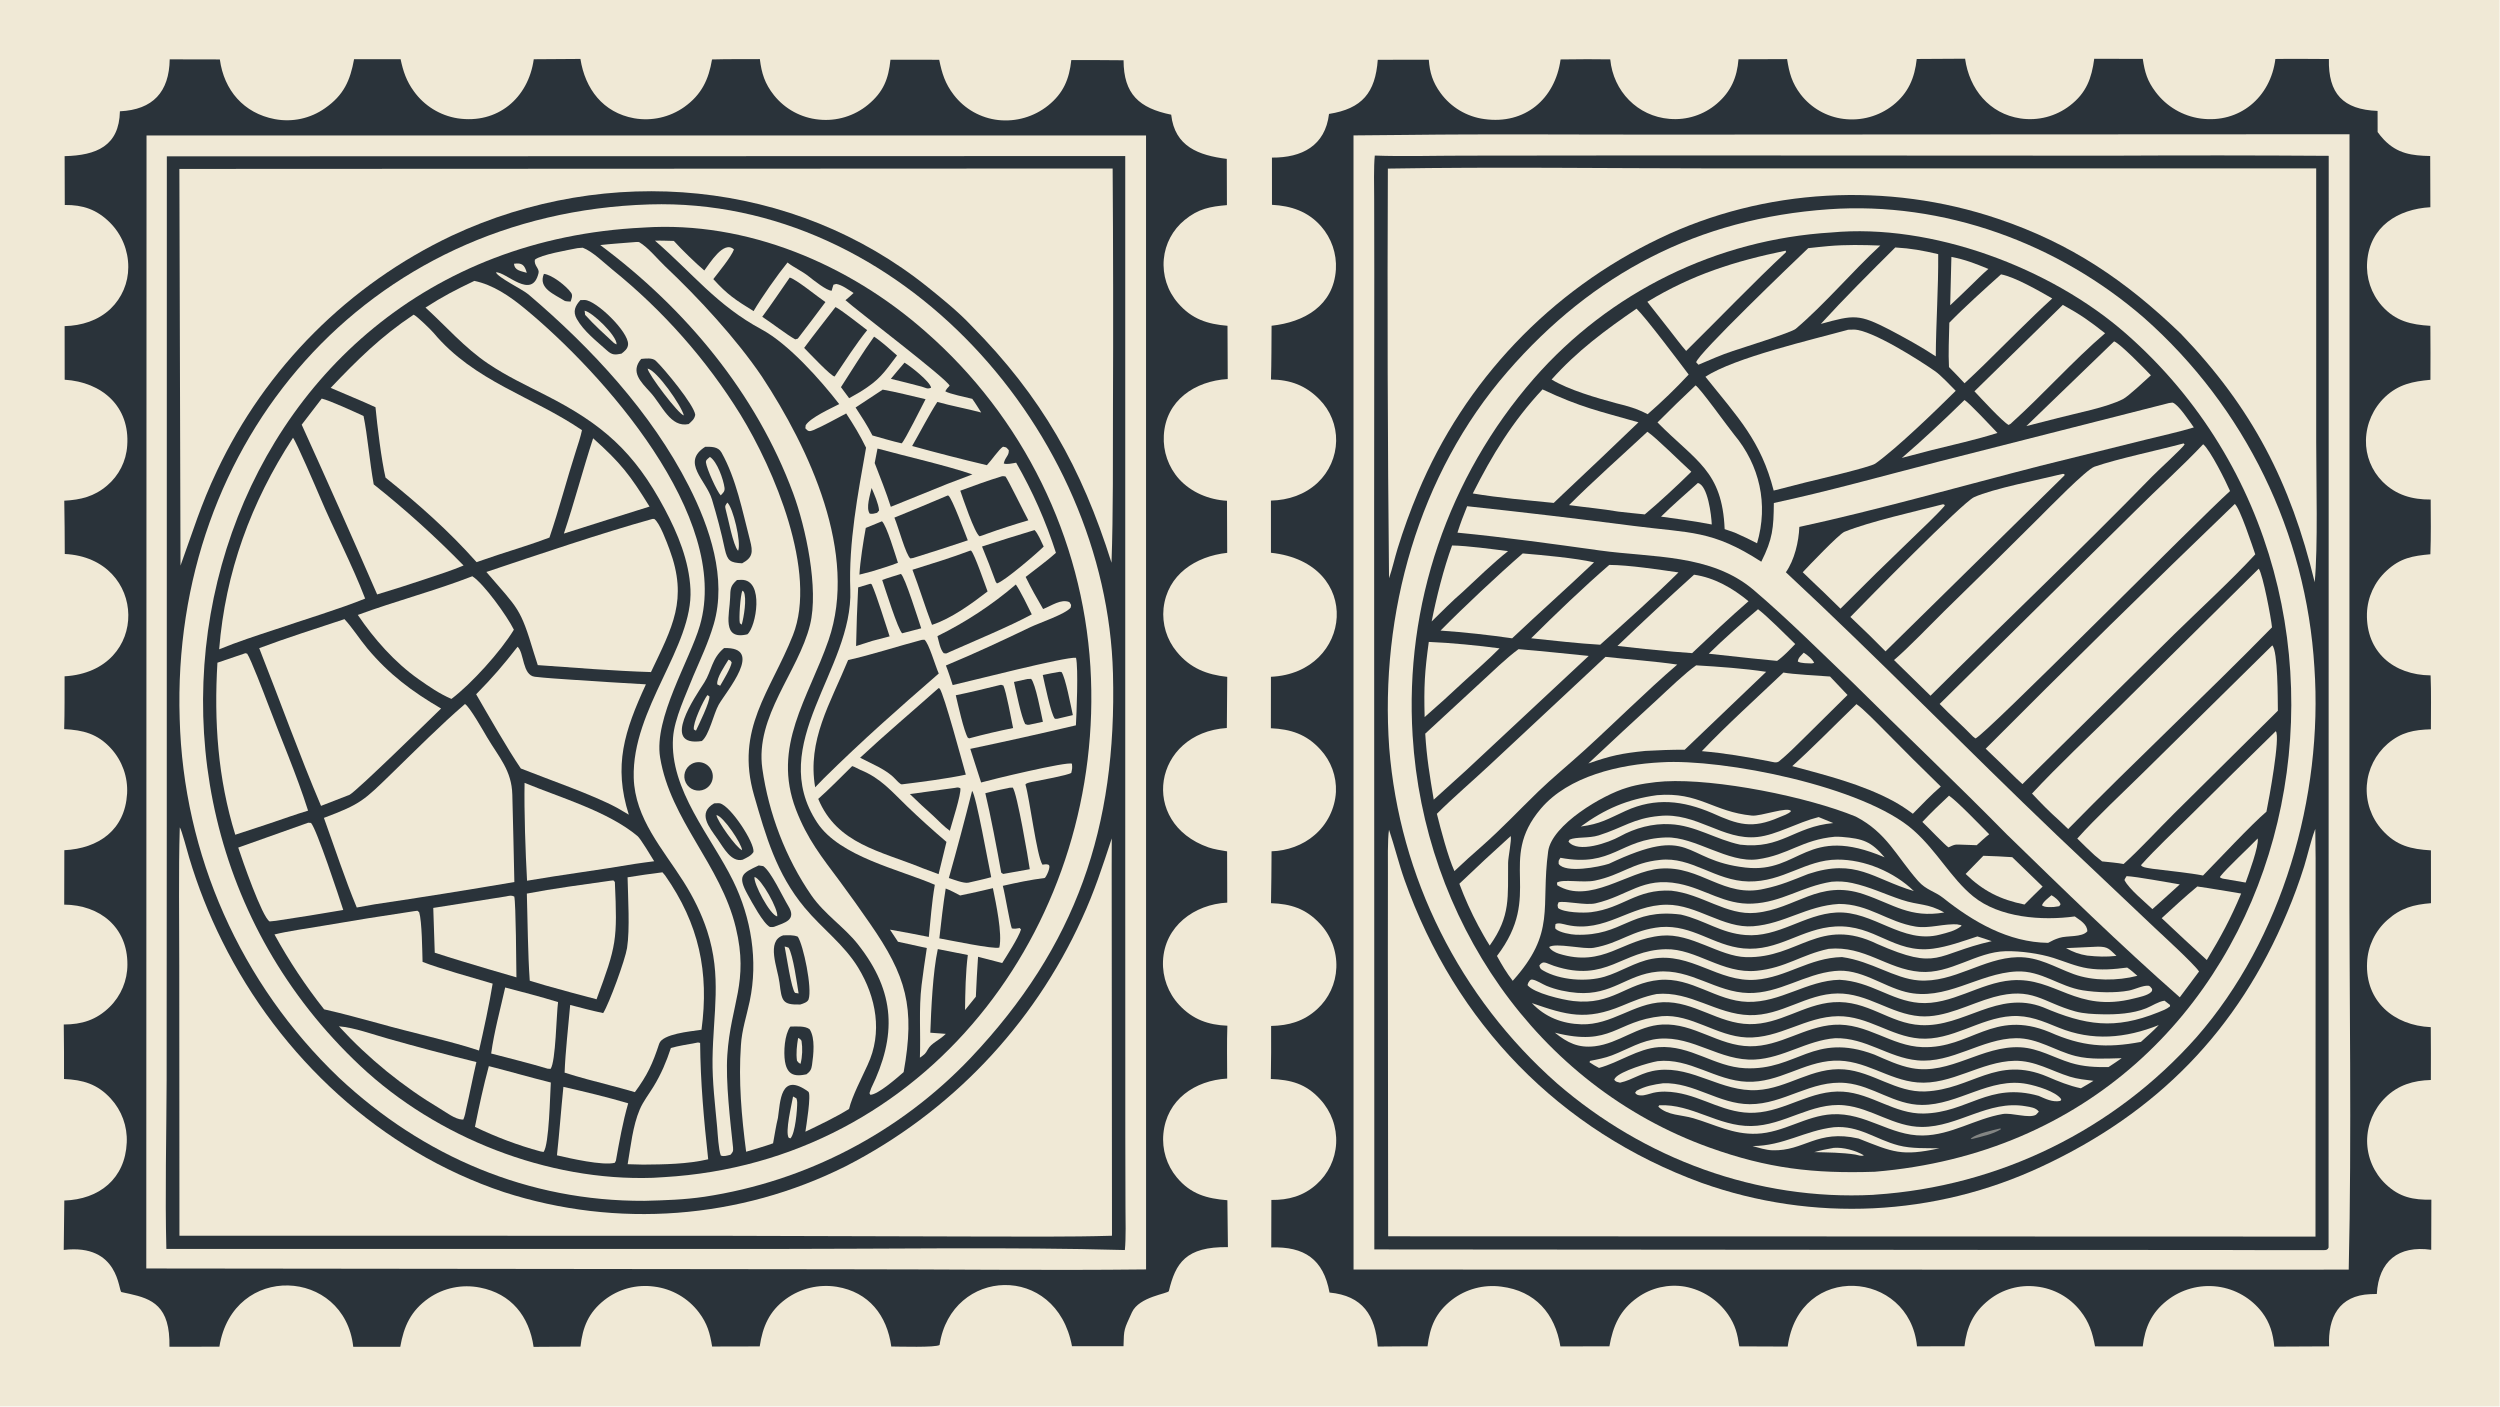 <?xml version="1.0" encoding="UTF-8"?> <svg xmlns="http://www.w3.org/2000/svg" xmlns:xlink="http://www.w3.org/1999/xlink" width="3839" height="2160" viewBox="0 0 3839 2160"><path fill="#F0E9D6" transform="matrix(2.109 0 0 2.109 6.10352e-05 0)" d="M0 0L1820 0L1820 1024L0 1024L0 0Z"></path><path fill="#2A333A" transform="matrix(2.109 0 0 2.109 6.10352e-05 0)" d="M388.641 43.145L422.614 42.908C426.044 64.738 439.013 81.973 461.671 86.105C474.488 88.366 487.677 85.4 498.292 77.868C510.803 68.936 516.029 57.855 518.433 43.29C529.77 42.967 541.864 43.087 553.264 43.03C554.523 53.405 556.854 60.885 563.549 69.347C571.614 79.448 583.431 85.844 596.297 87.07C609.161 88.4 622.021 84.512 631.995 76.278C643.312 66.922 646.932 57.413 648.357 43.504L683.848 43.52C685.862 53.455 688.156 60.877 694.475 69.096C702.337 79.359 714.043 85.97 726.889 87.404C739.879 88.811 752.899 85.023 763.106 76.865C774.336 67.847 778.568 57.532 780.031 43.749C792.714 43.705 805.398 43.75 818.082 43.882C818.14 68.553 829.462 78.753 852.768 83.506C855.338 106.842 872.909 113.125 893.245 115.697L893.343 149.352C881.227 150.378 872.529 151.955 862.587 160.158C853.884 167.244 848.402 177.539 847.382 188.717C846.324 200.327 850.048 211.865 857.693 220.663C867.725 232.337 879.164 236.013 893.765 237.213C893.754 250.135 893.81 263.058 893.932 275.98C870.071 277.404 848.742 291.536 847.4 317.109C846.751 328.713 850.735 340.101 858.474 348.77C867.322 358.542 880.36 363.916 893.399 364.62L893.544 402.528C870.567 405.062 849.944 418.29 847.2 442.937C846.037 454.373 849.527 465.797 856.882 474.63C866.633 486.563 878.769 491.259 893.578 492.83L893.285 530.06C839.69 533.635 828.891 599.1 879.929 617.01C883.916 618.409 889.257 619.159 893.478 619.898L893.587 657.21C869.516 658.469 847.846 674.442 846.801 699.811C846.32 711.599 850.569 723.091 858.604 731.728C868.416 742.263 879.711 746.292 893.662 746.839C893.229 759.14 893.51 772.893 893.534 785.315C870.024 786.667 849.45 800.661 847.08 825.444C845.958 836.943 849.478 848.412 856.855 857.301C867.047 869.55 878.744 872.687 893.676 873.92L894.068 908.048C863.319 907.624 855.913 919.723 851.07 940.045C850.617 941.948 829.396 944.029 824.154 955.567C818.364 968.309 818.359 967.385 818.048 980.187C805.544 980.258 793.04 980.265 780.537 980.208C769.171 919.103 692.677 922.818 684.11 979.286C681.602 981.292 654.057 980.442 648.955 980.419C645.867 957.771 632.633 940.741 609.194 936.917C596.172 934.868 582.871 938.072 572.21 945.827C560.023 954.735 555.316 966.004 553.159 980.343L518.507 980.425C516.91 970.712 515.074 963.804 508.902 955.613C501.038 945.193 489.291 938.404 476.339 936.794C463.438 935.004 450.363 938.529 440.109 946.562C428.471 955.746 424.237 966.306 422.666 980.46L388.516 980.679C385.303 958.435 372.301 941.919 349.487 937.515C336.515 934.923 323.048 937.703 312.162 945.219C299.079 954.43 294.093 965.609 291.428 980.649C280.02 980.581 268.612 980.575 257.204 980.631C250.848 923.145 169.659 919.054 159.738 980.536L123.372 980.592C123.445 977.271 123.314 973.948 122.98 970.643C120.408 946.338 104.523 944.353 88.456 940.788C86.087 940.263 87.073 905.28 46.4 910.104L46.826 874.116C72.197 873.346 91.174 858.269 92.29 831.877C92.818 820.075 88.616 808.551 80.615 799.861C70.867 789.253 60.35 786.238 46.611 785.636C46.665 772.409 46.604 759.183 46.427 745.957C59.536 745.955 70.185 742.655 79.789 733.234C88.118 725.068 92.798 713.885 92.77 702.22C92.881 675.122 72.74 658.89 46.751 658.675L46.845 619.052C71.863 617.778 91.028 604.296 92.543 577.778C93.189 565.711 88.964 553.89 80.816 544.969C71.014 534.208 60.468 531.574 46.73 530.879C47.127 518.4 46.968 504.993 47.025 492.439C110.031 488.72 107.749 406.416 47.157 403.357C47.139 390.424 47.018 377.492 46.795 364.562C58.762 363.925 68.566 361.569 77.956 353.562C86.594 346.273 91.89 335.777 92.619 324.496C94.72 295.949 74.277 278.182 47.096 276.483L47.052 237.471C59.305 237.14 71.474 233.436 80.494 224.825C88.742 216.911 93.405 205.974 93.406 194.541C93.464 182.366 88.655 170.672 80.049 162.061C70.376 152.442 60.313 149.131 47.161 149.246L47.058 113.699C70.198 113.14 86.784 106.342 87.311 81.04C111.363 79.89 123.194 66.958 123.566 43.205L160.075 43.28C163.089 65.705 177.451 82.427 200.01 86.727C212.776 89.168 225.985 86.313 236.606 78.819C250.332 69.26 254.965 58.656 257.817 43.083C269.107 43.026 280.398 43.04 291.688 43.124C293.554 51.968 295.96 59.1 301.338 66.459C308.907 77.018 320.384 84.111 333.211 86.157C362.17 90.504 384.7 71.53 388.641 43.145Z"></path><path fill="#F0E9D6" transform="matrix(2.109 0 0 2.109 6.10352e-05 0)" d="M106.691 98.647L834.448 98.616L834.474 924.286C760.805 925.145 686.419 924.128 612.72 924.179L106.514 923.599L106.691 98.647Z"></path><path fill="#2A333A" transform="matrix(2.109 0 0 2.109 6.10352e-05 0)" d="M121.472 113.838L819.31 113.622L819.318 649.865L819.361 828.75L819.475 878.786C819.519 887.203 819.896 902.087 819.026 910.175C734.94 907.849 645.359 909.43 560.7 909.388L121.128 909.356C120.113 869.825 121.188 826.471 121.324 786.655L121.425 602.106L121.472 113.838Z"></path><path fill="#F0E9D6" transform="matrix(2.109 0 0 2.109 6.10352e-05 0)" d="M472.618 148.849L473.169 148.829C655.502 143.454 805.815 315.072 810.379 490.514C813.284 602.217 783.851 688.853 706.671 770.357C655.122 824.623 586.969 860.167 512.974 871.374C497.813 873.587 484.328 873.944 469.122 874.353C384.751 874.735 308.144 842.094 246.867 784.748C175.177 716.328 133.461 622.317 130.826 523.24C124.366 321.305 267.024 155.227 472.618 148.849Z"></path><path fill="#2A333A" transform="matrix(2.109 0 0 2.109 6.10352e-05 0)" d="M468.228 165.723L468.902 165.676C543.891 160.755 618.277 192.385 673.95 241.528C744.906 303.599 788.111 391.465 793.951 485.57C805.001 667.788 681.293 840.472 492.164 856.47C486.582 856.942 480.97 857.244 475.377 857.587C398.726 860.218 317.949 828.303 262.423 776.176C43.165 570.336 153.202 180.946 468.228 165.723Z"></path><path fill="#F0E9D6" transform="matrix(2.109 0 0 2.109 6.10352e-05 0)" d="M476.918 175.249C481.243 175.101 486.253 175.33 490.631 175.427C496.092 181.492 506.763 191.85 512.82 196.962C516.632 192.013 527.025 174.542 534.407 181.663C532.333 187.189 523.276 198.115 519.375 203.21C529.736 214.674 535.597 218.407 548.687 226.526C554.382 216.793 566.274 199.876 573.396 191.133C578.168 194.896 583.837 197.254 588.8 201.207C592.221 203.933 602.207 211.896 605.575 211.655C605.978 210.003 606.309 208.917 606.858 207.308L608.853 206.742C613.029 207.42 617.798 210.981 621.504 213.35C619.921 214.968 617.373 217.035 615.599 218.573C623.97 226.103 689.781 276.084 691.43 280.85C689.858 282.528 689.385 282.927 688.285 284.912C691.206 286.777 703.556 289.318 707.912 290.406C709.953 293.125 712.523 297.396 714.428 300.351C703.893 297.529 693.445 295.714 682.484 292.659C676.632 301.628 669.787 315.035 664.14 324.741C682.195 329.735 700.342 334.393 718.569 338.714C721.844 335.317 727.44 326.986 730.318 325.257C733.344 325.941 732.218 325.342 734.514 327.776C734.73 332.026 732.004 332.369 730.849 337.463C733.079 338.381 737.222 337.334 739.872 336.905C751.826 357.694 761.537 379.695 768.843 402.536C763.146 407.75 753.087 415.152 746.789 420.074C750.996 428.625 754.703 435.233 759.519 443.455C765.79 440.984 772.585 435.896 778.624 438.397C780.156 440.913 780.032 439.883 779.583 442.376C776.089 447.06 756.633 453.568 750.257 456.637C729.984 466.395 709.484 475.904 688.719 484.563C690.54 489.042 692.123 494.189 693.659 498.817C705.444 496.218 776.006 477.991 783.456 478.945C785.277 486.301 783.831 520.447 783.386 528.12C757.827 534.164 732.191 539.877 706.485 545.257L714.361 569.742C721.152 567.764 777.433 554.179 780.5 556.084C780.798 559.193 780.7 559.684 780.016 562.744C777.711 564.438 757.381 568.148 752.912 569.05C751.864 569.224 746.284 570.132 746.694 571.482C749.7 581.375 754.845 623.23 759.007 629.587C760.45 629.415 761.868 629.07 763.294 629.575C765.845 630.454 761.441 639.167 760.64 639.268C750.279 640.576 740.34 642.672 730.166 644.993C731.849 651.219 735.411 673.048 736.745 675.997C738.853 676.463 740.366 676.057 742.495 675.737L743.406 676.798C741.513 682.809 733.253 695.582 729.728 701.2L712.135 696.65C711.485 706.33 710.951 716.017 710.533 725.71L702.661 735.454C702.821 722.468 703.058 708.175 704.688 695.354L682.837 691.041C679.195 707.701 677.991 735.065 677.374 751.929L688.651 752.771C683.715 757.664 678.116 759.455 675.62 764.007C673.711 767.489 673.219 767.682 669.791 770.124C670.456 752.317 668.889 734.823 671.028 717.213C672.121 708.214 673.469 699.25 674.826 690.288C667.818 688.807 660.82 687.276 653.834 685.698L648.006 676.881C657.37 678.431 666.941 680.394 676.281 682.193C677.693 668.88 678.362 657.512 680.664 644.225C654.431 632.896 611.569 623.778 595.102 599.123C557.205 541.665 621.313 487.685 619.123 429.455C617.831 395.113 624.63 359.675 630.592 325.968C626.24 317.006 621.573 309.332 616.117 301.033C608.332 305.066 600.34 309.726 592.28 313.16C589.283 314.437 588.306 314.072 586.388 311.858L586.65 309.568C590.246 304.011 604.533 297.601 611.044 294.23C597.383 276.551 574.105 250.429 554.727 239.973C521.625 222.114 504.877 199.439 476.918 175.249Z"></path><path fill="#2A333A" transform="matrix(2.109 0 0 2.109 6.10352e-05 0)" d="M671.241 465.894L673.107 465.796C676.265 468.126 680.991 484.784 683.527 490.408C653.443 516.549 628.266 538.719 599.746 566.827L593.535 573.241C587.704 538.94 604.454 512.413 617.535 480.568C633.763 477.036 654.354 470.327 671.241 465.894Z"></path><path fill="#2A333A" transform="matrix(2.109 0 0 2.109 6.10352e-05 0)" d="M620.492 557.806C622.079 558.167 624.914 559.946 626.564 560.613C641.273 566.556 649.287 576.321 660.398 587.011C669.713 595.962 679.296 604.629 689.134 613.002L683.398 636.492L671.566 632.075C641.038 619.576 609.459 614.624 595.77 581.692C604.018 574.359 612.565 565.603 620.492 557.806Z"></path><path fill="#2A333A" transform="matrix(2.109 0 0 2.109 6.10352e-05 0)" d="M683.398 501.014L684.208 501.364C687.331 505.417 700.721 555.187 703.225 564.024C690.669 566.788 669.743 569.529 656.643 571.104C655.475 571.244 652.454 567.856 651.447 566.801C645.517 560.416 634.386 555.963 626.254 551.732C644.31 534.874 664.727 517.646 683.398 501.014Z"></path><path fill="#2A333A" transform="matrix(2.109 0 0 2.109 6.10352e-05 0)" d="M706.578 400.86L707.135 401.033C709.428 403.041 717.47 426.336 719.076 430.639C707.238 439.724 692.704 450.351 678.621 454.968C673.732 442.358 669.449 428.132 664.376 414.853C678.355 410.495 692.91 406.006 706.578 400.86Z"></path><path fill="#2A333A" transform="matrix(2.109 0 0 2.109 6.10352e-05 0)" d="M699.091 652.015C707.073 650.375 715.026 648.599 722.948 646.688C725.165 657.746 729.934 679.723 727.635 689.926C723.835 691.395 690.697 684.403 683.952 683.241C685.343 671.074 686.637 659.039 688.581 646.942C691.737 648.051 695.995 650.416 699.091 652.015Z"></path><path fill="#2A333A" transform="matrix(2.109 0 0 2.109 6.10352e-05 0)" d="M689.945 360.8L690.567 360.863C693.197 362.704 702.77 388.624 704.669 393.42C691.471 397.862 678.221 402.145 664.92 406.269L662.89 406.621C659.73 404.543 653.977 383.381 651.23 376.884C664.187 371.649 677.093 366.288 689.945 360.8Z"></path><path fill="#2A333A" transform="matrix(2.109 0 0 2.109 6.10352e-05 0)" d="M638.928 326.599C659.617 332.258 688.8 338.852 708.04 345.418L689.935 352.28L648.617 369.011C645.221 358.348 640.905 347.619 636.873 337.152L638.928 326.599Z"></path><path fill="#2A333A" transform="matrix(2.109 0 0 2.109 6.10352e-05 0)" d="M729.588 346.758C730.515 346.6 731.125 346.791 732.113 346.927C733.931 349.194 746.043 373.903 748.751 378.86C737.918 382.044 728.886 384.933 718.253 388.756C716.683 389.424 714.918 389.958 713.283 390.495C709.761 388.605 700.894 362.19 699.201 357.281C709.463 353.515 719.115 349.946 729.588 346.758Z"></path><path fill="#2A333A" transform="matrix(2.109 0 0 2.109 6.10352e-05 0)" d="M735.2 573.557L737.403 573.457C740.612 577.575 748.622 624.9 749.798 632.873L731.596 636.133L730.414 636.324C729.945 636.013 729.477 635.702 729.008 635.391C726.145 619.26 721.039 592.415 717.428 577.566C723.039 576.005 729.456 574.785 735.2 573.557Z"></path><path fill="#2A333A" transform="matrix(2.109 0 0 2.109 6.10352e-05 0)" d="M739.65 425.585C742.783 429.985 748.803 442.278 751.254 447.337C735.823 455.795 708.192 467.228 691.47 474.686C688.815 475.858 689.52 476.02 687.122 475.591C684.605 472.927 683.552 466.935 682.566 463.154C703.09 453.068 722.268 440.447 739.65 425.585Z"></path><path fill="#2A333A" transform="matrix(2.109 0 0 2.109 6.10352e-05 0)" d="M642.708 283.697C651.647 285.17 664.761 288.572 673.914 290.667C671.354 295.428 658.902 320.735 656.525 322.814C649.835 321.317 641.92 318.913 635.216 317.056C631.462 309.673 627.447 303.623 622.963 296.703L642.708 283.697Z"></path><path fill="#2A333A" transform="matrix(2.109 0 0 2.109 6.10352e-05 0)" d="M608.33 223.578C611.651 224.992 627.532 237.45 631.408 240.391C623.571 249.979 614.846 263.569 607.743 274.107C605.621 274.567 588.59 256.397 585.514 253.32C592.732 243.499 600.865 233.297 608.33 223.578Z"></path><path fill="#2A333A" transform="matrix(2.109 0 0 2.109 6.10352e-05 0)" d="M727.825 498.836C729.081 498.447 729.276 498.716 730.578 499.157C732.683 503.718 736.315 523.579 737.659 530.092C726.92 532.25 716.254 534.758 705.679 537.612L704.687 537.133C701.877 532.617 697.425 512.656 695.921 506.221C706.735 504.045 717.124 501.465 727.825 498.836Z"></path><path fill="#2A333A" transform="matrix(2.109 0 0 2.109 6.10352e-05 0)" d="M575.008 202.103C579.514 203.199 595.497 216.213 600.999 219.963C594.469 228.852 587.559 237.776 580.879 246.582L579.034 247.095C573.283 244.008 561.474 234.856 554.998 230.651C561.704 221.642 568.553 211.399 575.008 202.103Z"></path><path fill="#2A333A" transform="matrix(2.109 0 0 2.109 6.10352e-05 0)" d="M707.817 575.843C710.704 578.715 719.849 630.5 721.712 638.702C716.564 640.145 710.198 641.486 704.914 642.728C701.519 643.252 694.491 640.475 690.875 639.302C696.815 618.228 702.462 597.073 707.817 575.843Z"></path><path fill="#2A333A" transform="matrix(2.109 0 0 2.109 6.10352e-05 0)" d="M753.279 385.953C755.702 388.292 758.336 394.646 759.926 397.97C755.07 402.829 731.403 423.183 725.904 424.811L725.018 423.66C721.878 415.009 718.547 406.429 715.029 397.925C727.733 393.791 740.484 389.8 753.279 385.953Z"></path><path fill="#2A333A" transform="matrix(2.109 0 0 2.109 6.10352e-05 0)" d="M636.431 245.142C641.318 248.212 648.719 254.935 653.143 258.82C643.448 271.748 640.309 276.622 626.539 285.216L618.273 289.932L612.306 281.9C620.018 269.874 628.177 256.661 636.431 245.142Z"></path><path fill="#2A333A" transform="matrix(2.109 0 0 2.109 6.10352e-05 0)" d="M633.751 425.023L634.72 425.484C638.418 433.667 644.62 454.029 647.74 463.353L635.118 466.643L623.332 470.407C623.608 456.163 624.109 441.925 624.836 427.697L633.751 425.023Z"></path><path fill="#2A333A" transform="matrix(2.109 0 0 2.109 6.10352e-05 0)" d="M642.16 379.558C645.512 382.376 651.958 404.152 653.803 409.772C647.951 412.098 640.806 414.172 634.712 416.089L625.757 418.396C626.271 408.862 628.643 393.831 630.39 384.397L642.16 379.558Z"></path><path fill="#2A333A" transform="matrix(2.109 0 0 2.109 6.10352e-05 0)" d="M655.957 417.885C658.766 419.547 668.979 452.256 670.749 457.478L656.872 461.113C653.926 458.664 644.399 428.39 642.345 422.301C646.481 420.743 651.674 419.247 655.957 417.885Z"></path><path fill="#2A333A" transform="matrix(2.109 0 0 2.109 6.10352e-05 0)" d="M695.4 573.657C697.233 573.317 697.516 573.147 699.251 573.924C700.014 578.027 693.02 599.569 691.585 604.889C687.713 602.197 683.009 597.364 679.502 593.993C673.628 588.711 668.125 583.72 662.509 578.17L695.4 573.657Z"></path><path fill="#2A333A" transform="matrix(2.109 0 0 2.109 6.10352e-05 0)" d="M771.472 489.16L772.897 489.3C775.705 492.867 779.881 514.794 781.154 520.683L769.798 523.366L768.1 523.355C765.299 520.525 760.47 496.812 759.257 491.479C763.07 490.574 767.569 489.87 771.472 489.16Z"></path><path fill="#2A333A" transform="matrix(2.109 0 0 2.109 6.10352e-05 0)" d="M747.982 494.41L750.764 494.289C753.912 497.486 758.106 519.844 759.346 525.544L749.499 527.674C747.973 527.88 747.925 527.711 746.438 527.197C743.667 522.28 739.794 503.256 738.292 496.549L747.982 494.41Z"></path><path fill="#2A333A" transform="matrix(2.109 0 0 2.109 6.10352e-05 0)" d="M658.59 264.055C662.651 266.383 677.456 277.997 677.931 282.333C675.101 283.412 674.637 282.58 671.143 281.532C663.663 279.552 656.164 277.646 648.646 275.817C651.819 271.892 655.308 267.916 658.59 264.055Z"></path><path fill="#2A333A" transform="matrix(2.109 0 0 2.109 6.10352e-05 0)" d="M634.625 355.323C636.657 360.066 639.627 366.636 640.092 371.701L638.619 373.393C636.305 373.966 635.604 374.305 633.295 374.008C630.292 369.893 633.578 360.332 634.625 355.323Z"></path><path fill="#F0E9D6" transform="matrix(2.109 0 0 2.109 6.10352e-05 0)" d="M420.448 180.678L424.292 180.363C431.485 183.041 440.015 191.557 446.006 196.399C482.592 225.97 514.331 261.735 539.125 301.865C563.454 341.425 595.509 416.611 577.32 462.555C561.125 503.462 535.08 530.786 549.048 579.112C557.618 608.761 565.293 636.146 585.874 660.871C598.659 676.23 614.479 687.611 624.859 704.58C637.982 726.182 642.788 751.851 631.689 775.472C627.44 784.923 620.482 797.999 618.201 807.456C608.378 813.544 596.88 818.987 586.424 824.009C586.899 820.671 590.884 796.552 588.568 794.868C568.051 779.949 568.176 802.378 566.422 814.009C565.184 818.716 563.835 827.401 562.883 832.463C557.252 834.545 549.17 836.777 543.275 838.599C539.921 812.685 537.644 787.283 539.484 761.042C540.13 749.945 543.634 739.698 545.908 728.866C552.079 699.463 547.008 668.285 533.792 641.363C517.961 609.115 487.461 575.1 490.047 537.19C491.006 523.128 499.658 505.426 504.739 492.348C510.175 479.621 515.685 468.066 519.668 454.549C529.457 421.223 516.78 383.913 501.612 354.046C474.276 300.219 430.437 253.177 384.667 214.29C380.554 210.796 362.286 201.913 361.125 198.308C368.416 197.745 387.437 218.951 392.131 198.767C392.901 195.456 388.62 193.34 389.458 189.086C393.877 185.359 413.788 182.056 420.448 180.678Z"></path><path fill="#2A333A" transform="matrix(2.109 0 0 2.109 6.10352e-05 0)" d="M513.491 325.326C517.688 325.323 522.805 324.985 525.333 329.477C536.174 348.843 540.487 371.986 546.087 393.336C548.352 401.972 548.133 405.97 540.346 410.16C531.76 409.669 529.7 408.562 527.733 399.756C525.151 387.432 522.005 375.699 518.39 363.643C514.223 349.745 495.665 336.642 513.491 325.326Z"></path><path fill="#F0E9D6" transform="matrix(2.109 0 0 2.109 6.10352e-05 0)" d="M516.922 332.701C522.162 336.043 526.727 349.091 527.537 355.149C527.901 357.878 526.392 358.918 524.755 360.697C522.115 358.018 514.592 341.462 514.017 336.774C513.78 334.843 515.365 334.106 516.922 332.701Z"></path><path fill="#F0E9D6" transform="matrix(2.109 0 0 2.109 6.10352e-05 0)" d="M529.595 365.949C533.601 369.261 539.949 395.138 537.433 401.041C533.742 397.239 530.1 376.74 528.341 370.79C527.59 368.248 528.383 367.685 529.595 365.949Z"></path><path fill="#2A333A" transform="matrix(2.109 0 0 2.109 6.10352e-05 0)" d="M527.202 471.884C556.984 470.925 528.773 503.356 523.241 513.213C519.556 519.777 516.404 535.272 511.018 539.561C480.39 544.17 506.59 506.738 512.866 496.853C518.136 488.555 518.191 479.292 527.202 471.884Z"></path><path fill="#F0E9D6" transform="matrix(2.109 0 0 2.109 6.10352e-05 0)" d="M515.042 506.112L516.506 506.949C517.217 510.555 508.593 528.055 506.743 532.013L505.235 531.163C504.261 526.577 512.083 510.141 515.042 506.112Z"></path><path fill="#F0E9D6" transform="matrix(2.109 0 0 2.109 6.10352e-05 0)" d="M530.422 480.334C531.951 480.904 531.824 480.943 532.753 482.318C532.089 486.551 526.774 495.047 524.371 499.298L522.274 498.339C521.475 493.705 527.822 484.696 530.422 480.334Z"></path><path fill="#2A333A" transform="matrix(2.109 0 0 2.109 6.10352e-05 0)" d="M570.252 681.055C573.797 680.966 577.67 680.651 580.887 682.018C584.945 688.075 591.548 719.761 588.73 727.687C587.989 729.77 584.77 730.754 582.68 731.405C569.553 731.769 569.2 728.816 567.57 715.583C566.249 704.856 557.581 685.174 570.252 681.055Z"></path><path fill="#F0E9D6" transform="matrix(2.109 0 0 2.109 6.10352e-05 0)" d="M571.316 689.175C572.595 689.393 573.032 689.63 574.228 690.078C577.553 695.881 580.256 715.833 581.475 723.355L578.939 722.936C576.242 720.637 572.476 694.727 571.316 689.175Z"></path><path fill="#2A333A" transform="matrix(2.109 0 0 2.109 6.10352e-05 0)" d="M466.851 261.34C470.162 261.022 475.008 260.341 477.515 262.712C483.698 268.559 505.521 294.939 506.215 302.045C505.623 305.275 503.82 306.536 501.446 308.759C488.156 311.668 481.965 294.883 473.628 285.78C466.407 277.896 458.88 270.758 466.851 261.34Z"></path><path fill="#F0E9D6" transform="matrix(2.109 0 0 2.109 6.10352e-05 0)" d="M471.529 268.341C478.451 269.881 496.248 295.551 497.921 302.501C494.105 301.742 471.873 272.366 471.529 268.341Z"></path><path fill="#2A333A" transform="matrix(2.109 0 0 2.109 6.10352e-05 0)" d="M552.42 630.151L555.699 630.628C561.358 634.383 570.041 653.276 574.026 659.781C580.259 669.956 571.348 671.806 563.684 674.799C562.682 675.121 561.708 674.974 560.605 674.948C555.779 672.514 547.308 656.635 544.394 651.357C536.767 637.544 540.237 635.851 552.42 630.151Z"></path><path fill="#F0E9D6" transform="matrix(2.109 0 0 2.109 6.10352e-05 0)" d="M549.375 638.534C554.284 639.632 566.961 662.424 565.89 667.25C560.694 666.314 548.426 643.119 549.375 638.534Z"></path><path fill="#2A333A" transform="matrix(2.109 0 0 2.109 6.10352e-05 0)" d="M422.631 218.49C423.682 218.44 424.735 218.423 425.787 218.441C433.994 218.62 457.702 241.465 457.316 250.695C457.18 253.951 454.678 255.813 452.499 257.5C447.788 258.433 445.755 258.615 441.972 255.215C434.368 248.381 425.078 241.26 419.988 232.261C416.876 226.76 418.815 222.649 422.631 218.49Z"></path><path fill="#F0E9D6" transform="matrix(2.109 0 0 2.109 6.10352e-05 0)" d="M425.676 226.23C431.134 227.155 449.122 244.263 448.964 250.757C448.547 250.581 447.5 250.181 447.006 249.725C439.897 243.165 432.506 236.458 426.049 229.258C425.896 228.018 425.772 227.009 425.676 226.23Z"></path><path fill="#2A333A" transform="matrix(2.109 0 0 2.109 6.10352e-05 0)" d="M520.013 584.924C520.856 584.875 523.549 584.754 524.219 584.931C532.237 587.044 549.566 613.76 548.613 620.331C546.906 623.229 543.769 624.402 540.714 625.993C532.353 627.965 526.897 617.292 522.384 610.863C516.303 602.2 507.649 592.011 520.013 584.924Z"></path><path fill="#F0E9D6" transform="matrix(2.109 0 0 2.109 6.10352e-05 0)" d="M521.638 593.478C526.578 594.148 540.216 614.542 540.315 619.063C535.913 617.156 522.179 597.705 521.638 593.478Z"></path><path fill="#2A333A" transform="matrix(2.109 0 0 2.109 6.10352e-05 0)" d="M536.617 422.326C537.712 422.236 538.811 422.188 539.909 422.183C556.742 422.144 550.539 456.603 544.183 461.849C525.137 466.461 531.266 446.964 531.621 435.287C531.819 428.756 531.746 426.598 536.617 422.326Z"></path><path fill="#F0E9D6" transform="matrix(2.109 0 0 2.109 6.10352e-05 0)" d="M540.529 430.028L541.537 430.859C543.927 435.625 541.555 449.589 540.064 454.828L538.705 453.74C537.877 450.634 539.065 433.369 540.529 430.028Z"></path><path fill="#2A333A" transform="matrix(2.109 0 0 2.109 6.10352e-05 0)" d="M575.442 747.474C579.446 747.446 586.248 746.749 589.521 749.447C593.733 756.019 592.298 767.952 591.241 775.461C590.78 778.734 589.875 780.203 587.202 782.223C583.642 782.941 579.267 783.64 576.042 781.536C573.294 779.744 572.053 776.021 571.558 772.92C570.442 765.927 571.23 753.257 575.442 747.474Z"></path><path fill="#F0E9D6" transform="matrix(2.109 0 0 2.109 6.10352e-05 0)" d="M581.111 755.769C582.444 756.237 582.807 756.681 583.601 757.834C584.441 763.317 584.246 769.185 582.889 774.572C581.546 774.017 581.143 773.468 580.295 772.348C579.529 766.801 580.219 761.261 581.111 755.769Z"></path><path fill="#2A333A" transform="matrix(2.109 0 0 2.109 6.10352e-05 0)" d="M503.712 556.176C507.027 554.381 511.055 554.529 514.231 556.561C517.407 558.592 519.23 562.188 518.992 565.951C518.754 569.714 516.492 573.052 513.086 574.667C508.009 577.074 501.939 574.998 499.398 569.986C496.857 564.974 498.77 558.85 503.712 556.176Z"></path><path fill="#2A333A" transform="matrix(2.109 0 0 2.109 6.10352e-05 0)" d="M396.035 199.408C401.884 200.022 412.523 208.316 415.907 213.282C417.224 215.215 416.078 217.613 415.472 219.59C414.56 219.557 411.759 219.447 411.128 219.044C403.619 214.239 391.564 209.895 396.035 199.408Z"></path><path fill="#F0E9D6" transform="matrix(2.109 0 0 2.109 6.10352e-05 0)" d="M301.161 229.132C303.311 229.864 313.966 240.302 315.666 242.331C345.404 277.832 387.224 288.389 423.749 313.196C422.749 318.053 420.804 323.828 419.254 328.655C412.581 349.434 407.094 370.78 400.061 391.408C388.465 395.842 374.331 400.142 362.364 404.071L346.989 409.287C326.598 386.331 304.554 366.923 280.722 347.753C277.778 335.38 274.599 309.399 273.401 296.527C263.271 291.795 251.2 286.981 240.761 282.431C260.332 261.872 277.342 244.993 301.161 229.132Z"></path><path fill="#F0E9D6" transform="matrix(2.109 0 0 2.109 6.10352e-05 0)" d="M345.385 204.521C358.918 207.326 371.086 215.625 381.847 224.476C438.86 271.37 532.594 376.365 509.586 455.484C502.247 480.72 475.94 522.951 480.637 551.501C488.176 597.328 524.643 629.408 535.742 675.345C545.429 715.437 532.059 730.57 529.561 768.289C528.285 787.554 531.691 816.112 533.746 835.583C534.049 838.451 533.384 839.047 531.858 840.811C529.375 841.374 527.035 842.287 524.839 841.358C523.152 836.824 522.627 826.216 522.183 820.901C520.677 804.383 518.594 787.684 518.809 771.081C519.243 737.668 525.733 711.033 514.901 677.809C510.804 665.246 504.799 653.193 497.745 642.037C482.74 618.311 462.283 596.05 461.433 566.349C459.999 516.165 504.762 470.855 502.745 429.114C501.743 408.374 493.558 388.622 483.931 370.517C461.766 328.834 438.663 308.752 397.231 287.703C382.997 280.472 368.667 273.727 355.391 264.764C338.082 253.077 325.074 237.854 309.818 223.946C322.406 215.828 332.03 210.882 345.385 204.521Z"></path><path fill="#F0E9D6" transform="matrix(2.109 0 0 2.109 6.10352e-05 0)" d="M338.554 512.612C341.913 514.479 352.044 532.432 354.558 536.679C363.316 551.477 372.592 560.902 373.027 578.66C373.546 599.865 374.107 621.04 374.515 642.222C340.669 648.001 306.762 653.411 272.798 658.451L259.773 660.773C251.61 641.322 243.197 615.837 235.842 595.508C262.93 585.355 264.894 582.879 285.58 562.774C302.412 546.414 320.829 527.86 338.554 512.612Z"></path><path fill="#F0E9D6" transform="matrix(2.109 0 0 2.109 6.10352e-05 0)" d="M461.074 176.37C461.881 176.287 464.848 176.007 465.395 176.319C471.667 179.893 479.226 189.143 484.21 193.847C508.601 216.872 535.988 246.478 554.859 274.341C589.221 326.648 625.13 402.997 603.264 466.148C588.579 508.561 561.833 543.313 579.597 589.597C587.837 611.064 598.263 623.931 611.711 641.991C619.059 651.937 626.243 662.002 633.259 672.184C660.056 710.704 666.436 733.339 657.952 780.636C653.261 784.708 639.35 796.995 633.718 797.138L633.075 795.96L634.351 792.313C652.807 754.386 652.384 722.587 624.55 687.426C614.637 674.904 600.205 665.578 590.765 651.892C572.07 624.788 559.72 592.341 555.082 559.734C549.639 521.389 581.238 489.462 589.793 455.007C596.326 428.696 586.642 383.823 577.541 359.221C550.528 286.203 499.002 224.567 437.049 178.438C444.788 177.568 453.259 177.025 461.074 176.37Z"></path><path fill="#F0E9D6" transform="matrix(2.109 0 0 2.109 6.10352e-05 0)" d="M475.057 377.851L476.368 377.84C480.385 380.634 485.63 395.105 487.483 400.086C501.112 436.708 489.487 456.599 473.989 489.345C447.375 488.527 418.236 486.174 391.564 484.281L388.794 475.614C378.692 442.054 377.654 443.872 354.136 416.463C389.691 404.531 439.038 387.816 475.057 377.851Z"></path><path fill="#F0E9D6" transform="matrix(2.109 0 0 2.109 6.10352e-05 0)" d="M250.796 450.809C256.405 456.782 261.959 465.557 267.456 472.124C283.326 491.083 300.073 503.556 321.154 515.887C312.821 524.014 260.295 575.452 254.583 578.68L233.75 586.768C218.342 550.627 203.378 508.954 188.74 471.941C207.933 464.688 231.234 457.337 250.796 450.809Z"></path><path fill="#F0E9D6" transform="matrix(2.109 0 0 2.109 6.10352e-05 0)" d="M301.485 663.445L303.923 663.139L305.212 664.199C307.256 670.9 307.425 692.328 307.677 700.359C319.711 705.174 345.307 712.143 358.71 716.192C356.482 730.262 351.943 751.119 348.767 764.919C330.267 758.592 297.366 751.302 276.867 745.447C263.356 741.82 249.61 737.958 235.985 734.918C222.458 717.774 210.371 699.541 199.85 680.403C208.626 678.155 225.296 675.744 234.538 674.182C256.811 670.339 279.128 666.76 301.485 663.445Z"></path><path fill="#F0E9D6" transform="matrix(2.109 0 0 2.109 6.10352e-05 0)" d="M482.35 635.148C482.654 635.405 483.941 636.937 484.245 637.372C509.031 672.795 516.397 707.837 510.778 749.776L509.474 749.973C502.749 750.99 482.314 752.782 479.972 759.933C475.2 774.502 471.39 782.828 462.272 795.2C456.27 793.401 449.718 791.744 443.634 790.083C432.481 787.195 422.09 784.518 411.105 781.006C411.633 766.106 413.85 746.909 415.162 731.748C423.232 733.858 431.02 735.904 439.19 737.649C443.616 730.55 455.197 698.905 456.566 690.271C458.711 676.734 457.246 653.284 456.948 638.787C465.391 637.409 473.86 636.196 482.35 635.148Z"></path><path fill="#F0E9D6" transform="matrix(2.109 0 0 2.109 6.10352e-05 0)" d="M213.338 318.748C215.65 321.495 230.492 356.014 232.784 361.453C243.09 385.902 256.439 411.209 265.867 435.833C247.92 443.184 219.894 451.675 200.622 458.248C187.152 462.692 172.613 467.39 159.573 472.778C164.084 416.613 182.714 365.764 213.338 318.748Z"></path><path fill="#F0E9D6" transform="matrix(2.109 0 0 2.109 6.10352e-05 0)" d="M376.851 470.927C381.762 475.216 380.213 491.737 389.501 492.774C398.253 493.75 407.113 494.284 415.905 494.884C434.031 496.126 452.164 497.258 470.303 498.28C454.606 532.41 446.505 557.351 457.841 593.196L449.351 588.212C431.536 578.595 399.318 567.547 379.23 559.558C369.213 544.845 355.824 521.241 346.694 505.512C358.962 493.029 366.249 484.502 376.851 470.927Z"></path><path fill="#F0E9D6" transform="matrix(2.109 0 0 2.109 6.10352e-05 0)" d="M234.25 290.224C240.036 291.541 258.535 300.055 264.704 302.9C267.631 317.186 269.187 336.78 272.117 352.706C295.134 371.001 316.983 390.72 337.534 411.749C328.747 415.432 319.779 418.292 310.745 421.297C298.762 425.33 286.715 429.172 274.609 432.821C256.624 391.481 238.311 350.283 219.673 309.233L234.25 290.224Z"></path><path fill="#F0E9D6" transform="matrix(2.109 0 0 2.109 6.10352e-05 0)" d="M343.905 419.587C352.178 424.814 369.432 448.861 374.159 458.498C364.699 474.191 343.178 497.946 328.7 508.9C319.849 505.047 312.574 500.025 304.733 494.498C287.394 482.291 272.349 465.227 260.529 447.748C287.676 437.73 317.35 429.946 343.905 419.587Z"></path><path fill="#F0E9D6" transform="matrix(2.109 0 0 2.109 6.10352e-05 0)" d="M178.656 475.61L179.968 475.959C182.63 479.85 192.391 505.368 194.504 510.992C204.24 536.907 215.985 563.957 224.311 590.242C215.289 592.939 205.367 596.518 196.367 599.542L171.307 607.789C158.594 566.664 155.772 525.193 158.311 482.522L178.656 475.61Z"></path><path fill="#F0E9D6" transform="matrix(2.109 0 0 2.109 6.10352e-05 0)" d="M444.549 641.254L446.592 641.028L447.69 642.159C449.586 684.639 448.959 688.2 434.361 727.591C421.812 724.318 409.295 720.921 396.813 717.4L385.717 714.056C384.327 694.186 384.194 670.795 383.607 650.644C402.817 646.956 425.072 643.994 444.549 641.254Z"></path><path fill="#F0E9D6" transform="matrix(2.109 0 0 2.109 6.10352e-05 0)" d="M381.955 570.011C407.95 580.789 442.589 590.698 464.256 608.816C466.325 610.547 474.356 623.902 476.313 627.089C471.719 627.632 466.926 628.369 462.322 629.002C436.232 633.472 409.907 636.791 383.757 641.271C382.594 620.449 381.56 590.659 381.955 570.011Z"></path><path fill="#F0E9D6" transform="matrix(2.109 0 0 2.109 6.10352e-05 0)" d="M224.444 599.028L226.46 599.192C230.668 603.908 247.048 653.637 249.91 662.548C233.597 665.383 217.249 668.017 200.87 670.449L196.338 670.918C190.894 668.037 176.061 625.065 173.464 617.136L224.444 599.028Z"></path><path fill="#F0E9D6" transform="matrix(2.109 0 0 2.109 6.10352e-05 0)" d="M506.35 759.413C507.89 759.05 508.222 758.891 509.772 759.41C510.009 788.001 512.542 815.676 515.644 844.101C500.549 847.635 483.647 847.844 468.193 847.976L457.009 847.678C459.243 834.745 460.694 819.807 465.838 807.776C468.317 801.978 472.543 796.558 475.831 791.173C481.381 782.084 485.154 773.169 488.489 763.064C494.261 761.41 500.445 760.54 506.35 759.413Z"></path><path fill="#F0E9D6" transform="matrix(2.109 0 0 2.109 6.10352e-05 0)" d="M368.38 652.712C370.944 652.226 372.131 651.703 374.449 652.797C375.617 657.472 375.929 703.763 376.028 711.629C362.647 707.775 349.294 703.826 335.971 699.78C329.473 697.828 323 695.794 316.553 693.68L315.468 661.077L368.38 652.712Z"></path><path fill="#F0E9D6" transform="matrix(2.109 0 0 2.109 6.10352e-05 0)" d="M246.753 747.259C258.167 748.246 271.167 753.112 282.233 756.181C303.676 762.268 325.225 767.978 346.869 773.309C344.244 784.598 342.089 796.002 339.45 807.299C338.961 810.085 338.461 812.55 337.341 815.168C337.019 815.164 336.697 815.174 336.375 815.157C331.453 814.901 324.893 809.984 320.692 807.427C293.256 791.067 268.349 770.799 246.753 747.259Z"></path><path fill="#F0E9D6" transform="matrix(2.109 0 0 2.109 6.10352e-05 0)" d="M355.926 776.264C371.01 780.087 385.949 784.466 401.062 788.197C400.488 796.498 399.903 833.545 395.776 838.763L393.49 838.354C377.295 834.003 360.893 827.774 345.817 820.49C348.811 805.69 351.981 790.841 355.926 776.264Z"></path><path fill="#F0E9D6" transform="matrix(2.109 0 0 2.109 6.10352e-05 0)" d="M410.225 791.349C425.968 794.97 441.914 798.746 457.396 803.342C453.45 817.038 450.951 831.164 448.431 845.177L447.619 846.662C438.815 848.879 414.926 843.389 405.529 841.21C407.329 824.616 408.54 807.956 410.225 791.349Z"></path><path fill="#F0E9D6" transform="matrix(2.109 0 0 2.109 6.10352e-05 0)" d="M367.836 719.005C380.716 722.389 393.606 725.708 406.334 729.635C405.097 738.572 404.687 772.869 400.899 778.255L398.793 778.133C385.204 774.059 371.349 770.698 357.629 767.084C359.821 751.048 364.318 734.824 367.836 719.005Z"></path><path fill="#F0E9D6" transform="matrix(2.109 0 0 2.109 6.10352e-05 0)" d="M431.868 319.115C452.126 337.254 458.726 345.885 472.938 368.847L441.871 378.58L410.576 388.501C418.059 366.306 424.436 341.902 431.868 319.115Z"></path><path fill="#F0E9D6" transform="matrix(2.109 0 0 2.109 6.10352e-05 0)" d="M577.442 798.382L579.9 799.765C580.206 800.685 580.437 801.622 580.449 802.597C580.517 807.921 579.041 825.311 575.529 828.873L574.299 828.451C571.476 824.36 576.496 803.903 577.442 798.382Z"></path><path fill="#F0E9D6" transform="matrix(2.109 0 0 2.109 6.10352e-05 0)" d="M374.222 192.059C380.136 191.156 381.997 192.97 383.564 198.642C379.074 197.254 374.715 197.017 374.222 192.059Z"></path><path fill="#F0E9D6" transform="matrix(2.109 0 0 2.109 6.10352e-05 0)" d="M130.899 602.45C132.083 603.603 136.658 620.86 137.722 624.398C143.991 645.364 152.052 665.751 161.815 685.335C203.797 769.702 276.999 837.96 366.896 867.995C449.127 894.582 538.506 887.819 615.801 849.159C691.734 810.264 752.292 746.834 787.64 669.172C797.03 648.768 802.502 631.597 809.491 610.459L809.433 630.912L809.659 899.766C778.653 900.72 746.001 900.31 714.889 900.34L527.134 899.814L130.654 899.736L130.524 703.188C130.558 670.439 129.932 635.025 130.899 602.45Z"></path><path fill="#F0E9D6" transform="matrix(2.109 0 0 2.109 6.10352e-05 0)" d="M130.602 122.998L810.134 122.688C810.53 180.527 810.61 238.368 810.373 296.209C810.287 332.804 810.59 373.29 809.318 409.724C787.47 340.308 758.511 288.916 707.259 237.08C697.957 227.2 686.22 217.666 675.661 209.172C577.963 130.591 442.566 118.506 329.068 171.553C253.916 207.119 193.435 267.672 157.95 342.877C146.051 367.967 140.74 386.203 131.43 411.827L130.602 122.998Z"></path><path fill="#2A333A" transform="matrix(2.109 0 0 2.109 6.10352e-05 0)" d="M1395.61 42.951L1430.82 42.74C1433.87 64.805 1448.47 82.868 1471.18 86.246C1483.96 88.138 1496.96 84.74 1507.19 76.835C1519.14 67.624 1522.95 56.999 1524.85 42.789L1560.2 42.886C1561.65 52.58 1563.45 58.971 1569.65 67.119C1577.56 77.582 1589.29 84.48 1602.28 86.298C1630.6 90.108 1653.27 70.844 1656.75 42.946C1669.51 42.719 1682.9 42.947 1695.71 42.972C1695.14 68.121 1705.95 79.79 1731.16 80.771L1731.19 96.146C1732.6 98.113 1734.14 99.983 1735.81 101.743C1745.68 112.015 1756.31 113.32 1769.47 113.597L1769.6 150.878C1745.93 152.225 1725.55 164.912 1723.58 190.412C1722.63 202.151 1726.47 213.777 1734.24 222.631C1744.22 233.869 1755.51 236.406 1769.59 237.244C1769.71 250.344 1769.72 263.444 1769.64 276.544C1756.79 277.72 1746.48 279.767 1736.6 289.033C1727.96 297.252 1722.95 308.579 1722.69 320.503C1722.45 331.765 1726.8 342.64 1734.72 350.644C1744.54 360.501 1756.36 363.791 1769.82 363.728C1769.91 377.051 1770.1 390.245 1769.6 403.563C1756.74 404.762 1747.84 406.171 1737.71 415.576C1728.94 423.615 1723.78 434.858 1723.41 446.754C1722.71 474.773 1742.9 491.509 1769.76 491.762C1770.29 504.077 1769.97 518.543 1769.98 531.017C1757.62 531.401 1748.45 533.033 1738.51 541.526C1729.64 549.197 1724.17 560.081 1723.32 571.782C1722.48 583.726 1726.53 595.499 1734.55 604.388C1744.84 615.866 1755.57 618.318 1770 619.161L1770.04 657.617C1757.44 658.644 1748.09 661.047 1738.27 669.863C1729.37 677.77 1724.04 688.946 1723.51 700.845C1722.09 728.996 1743.01 746.729 1769.89 747.887C1770 760.712 1770.02 773.538 1769.95 786.363C1757.28 786.694 1746.05 790.014 1736.85 799.139C1728.37 807.467 1723.58 818.845 1723.53 830.734C1723.58 842.619 1728.47 853.972 1737.07 862.173C1747.18 871.821 1757.12 873.745 1770.32 873.508L1770.22 910.007C1746.29 906.591 1731.94 918.303 1730.59 942.163C1729.07 942.191 1727.56 942.231 1726.05 942.286C1702.99 943.169 1694.89 959.345 1695.87 980.299L1655.94 980.502C1655.1 971.183 1652.78 963.101 1647.08 955.54C1639.19 945.255 1627.55 938.517 1614.71 936.802C1601.46 935.081 1588.08 938.793 1577.62 947.092C1566.43 956.011 1561.83 966.492 1560.16 980.344L1535.24 980.339L1525.43 980.305C1523.52 970.285 1521.2 962.628 1514.74 954.458C1506.89 944.503 1495.37 938.119 1482.77 936.74C1470.44 935.239 1458.02 938.725 1448.28 946.425C1436.62 955.694 1432.1 966.012 1430.38 980.22L1395.8 980.283C1390.34 924.607 1310.02 918.496 1301.66 980.453L1266.4 980.311C1265.07 971.254 1263.58 964.825 1258.2 957.087C1250.83 946.471 1239.57 939.191 1226.86 936.827C1214.77 934.77 1202.35 937.614 1192.35 944.731C1179.47 953.836 1174.45 965.434 1171.83 980.279L1136.15 980.342C1132.31 956.499 1117.84 939.881 1093.07 936.81C1080.3 935.115 1067.38 938.574 1057.17 946.423C1045.24 955.753 1041.19 966.005 1039.41 980.311C1027.33 980.251 1015.24 980.297 1003.16 980.447C1001.41 957.711 992.246 943.463 968.044 941.12C963.63 916.8 949.675 907.482 925.626 908.283L925.709 873.702C938.124 873.82 948.968 870.897 958.441 862.444C967.078 854.826 972.279 844.047 972.87 832.545C973.472 820.708 969.275 809.128 961.23 800.427C950.889 789.04 939.903 786.211 925.301 785.623C925.536 772.754 925.607 759.882 925.514 747.011C938.391 746.742 949.334 743.658 959.072 734.749C967.573 726.978 972.595 716.116 973.011 704.605C973.494 692.631 969.095 680.973 960.822 672.305C950.635 661.486 939.687 658.116 925.438 657.624C925.738 645.141 925.723 632.349 925.842 619.839C937.098 619.545 948.76 615.399 957.26 607.928C966.431 600.028 972.008 588.746 972.716 576.661C973.236 565.219 969.133 554.049 961.33 545.667C951.16 534.535 939.773 530.906 925.337 530.251L925.391 492.776C985.083 490.061 993.415 409.815 925.395 402.478L925.391 364.492C938.1 364.174 950.169 360.179 959.537 351.339C967.834 343.446 972.635 332.565 972.874 321.115C973.069 309.769 968.661 298.828 960.656 290.787C950.64 280.545 939.372 276.482 925.416 276.332C925.824 263.535 925.742 250.031 925.856 237.176C949.596 234.614 970.998 222.582 972.69 196.204C973.367 184.684 969.467 173.363 961.838 164.706C952.293 153.886 940.062 149.866 926.142 149.127L926.128 114.752C947.904 114.899 964.897 106.198 967.684 82.956C991.842 79.117 1001.4 67.502 1003.18 43.53L1040.33 43.486C1041.04 52.889 1043.19 59.891 1048.87 67.68C1056.45 78.117 1067.97 84.991 1080.76 86.698C1110.22 90.857 1132.32 72.154 1136.29 43.279L1155.62 43.105L1172.45 43.229C1174.65 66.379 1192.28 84.692 1215.66 86.569C1228.16 87.638 1240.56 83.645 1250.08 75.487C1260.35 66.69 1264.79 56.359 1265.83 43.162L1301.21 43.027C1302.78 53.057 1304.72 60.368 1311.07 68.706C1318.68 78.587 1329.92 85.02 1342.29 86.575C1355.18 88.223 1368.19 84.618 1378.39 76.572C1389.55 67.661 1394.11 56.724 1395.61 42.951Z"></path><path fill="#F0E9D6" transform="matrix(2.109 0 0 2.109 6.10352e-05 0)" d="M1024.63 98.233C1085.52 97.479 1147.8 98.072 1208.83 98.01L1710.72 97.748L1710.64 624.418C1710.47 722.966 1712.43 826.261 1710.14 924.408L1671.15 924.481L985.548 924.383L985.513 98.591L1024.63 98.233Z"></path><path fill="#2A333A" transform="matrix(2.109 0 0 2.109 6.10352e-05 0)" d="M1001.02 113.266C1021.05 114.043 1045.56 113.324 1065.93 113.331L1205.33 113.173L1538.55 113.349C1590.89 113.071 1643.24 113.111 1695.58 113.468L1695.48 908.376C1694.82 910.038 1693.68 910.22 1692.16 910.229C1666.15 910.377 1640.13 910.19 1614.12 910.135L1470.83 910.1L1000.67 909.727L1000.53 369.612L1000.64 198.223L1000.56 144.624C1000.54 136.087 1000.15 121.424 1001.02 113.266Z"></path><path fill="#F0E9D6" transform="matrix(2.109 0 0 2.109 6.10352e-05 0)" d="M1331.62 152.363C1415.17 146.555 1498.43 176.95 1561.34 231.617C1634.7 296.604 1679.23 388.078 1685.15 485.912C1691.58 579.881 1661.87 683.727 1599.37 755.156C1539.47 822.745 1455.33 863.963 1365.22 869.856C1364.74 869.902 1364.27 869.947 1363.79 869.993C1279.28 874.307 1197.01 843.705 1133.63 788.773C1062.8 726.253 1019.02 638.661 1011.51 544.473C1004.59 447.003 1032.79 345.265 1097.56 270.698C1159.9 198.923 1236.49 159.037 1331.62 152.363Z"></path><path fill="#2A333A" transform="matrix(2.109 0 0 2.109 6.10352e-05 0)" d="M1333.53 169.267C1406.43 162.418 1493.08 194.874 1547.71 242.713C1767.02 434.743 1676.26 827.432 1364.95 853.179C1320.33 854.629 1287.16 850.786 1244.85 835.615C1118.16 790.194 1036.67 668.132 1028.56 535.662C1022.63 440.713 1054.37 347.257 1116.9 275.569C1171.99 212.58 1250.01 174.293 1333.53 169.267Z"></path><path fill="#F0E9D6" transform="matrix(2.109 0 0 2.109 6.10352e-05 0)" d="M1579.22 293.478L1581.82 293.132C1585.99 294.237 1594.39 307.074 1597.36 311.216C1587.24 314.341 1572.79 317.511 1562.3 320.134L1485.04 339.319C1428.94 353.707 1366.32 371.504 1310.13 383.653C1309.73 394.438 1306.54 407.853 1300.32 416.679C1366.85 478.569 1431.8 545.277 1497.63 608.105L1568.38 675.076C1574.45 680.806 1597.43 701.81 1601.17 707.353C1596.52 713.646 1591.84 719.915 1587.13 726.159C1543.11 687.42 1503.1 648.291 1461.04 607.394C1424.55 570.256 1385.96 533.742 1348.92 496.916C1325.04 474.117 1302.04 451.018 1276.88 429.591C1245.84 403.148 1202.92 406.134 1164.67 400.78C1130.35 395.975 1095.49 391.16 1061.2 387.831C1063.43 380.814 1065.49 375.42 1068.27 368.589C1108.86 372.943 1149.4 377.74 1189.89 382.977C1230.94 388.25 1246.64 385.839 1282.42 408.997C1290.77 392.361 1291.38 384.53 1291.57 366.239C1330.09 357.979 1372.33 346.213 1410.74 336.322L1579.22 293.478Z"></path><path fill="#F0E9D6" transform="matrix(2.109 0 0 2.109 6.10352e-05 0)" d="M1345.68 240.079C1347.11 239.996 1348.54 239.964 1349.98 239.982C1362.87 240.206 1397.69 262.365 1409.18 270.43C1412.81 272.977 1420.65 281.106 1423.99 284.558C1409.8 298.631 1381.38 326.213 1365.41 337.578C1361.82 340.139 1321.95 349.48 1314.61 351.28L1291.45 357.2C1282.12 320.851 1265.51 304.059 1241.76 274.341C1262.75 260.407 1320.13 247.168 1345.68 240.079Z"></path><path fill="#F0E9D6" transform="matrix(2.109 0 0 2.109 6.10352e-05 0)" d="M1604.16 323.457C1609.26 327.549 1620.73 350.554 1623.74 357.539C1601.41 377.54 1444.4 536.324 1438.36 537.656L1436.55 536.267C1428.87 528.324 1420.3 520.826 1412.29 512.564L1554.67 372.027C1570.46 356.216 1589.31 339.264 1604.16 323.457Z"></path><path fill="#F0E9D6" transform="matrix(2.109 0 0 2.109 6.10352e-05 0)" d="M1627.2 366.944C1631 370.036 1639.99 397.593 1642.1 403.622C1625.47 421.78 1601.1 444.159 1583.2 461.723L1472.57 570.922L1468.18 566.847C1460.8 559.531 1453.34 552.293 1445.81 545.136C1505.63 485.087 1566.1 425.687 1627.2 366.944Z"></path><path fill="#F0E9D6" transform="matrix(2.109 0 0 2.109 6.10352e-05 0)" d="M1209.51 555.056C1254.48 552.242 1357.12 572.566 1393.11 604.405C1410.45 619.745 1420.58 639.484 1436.67 652.625C1455.85 668.292 1486.86 670.536 1510.69 667.275C1514.62 670.137 1519.82 673.032 1519.82 678.095C1515.96 682.684 1505.22 681.028 1499.43 682.894C1496.01 683.998 1494.43 684.816 1491.26 686.51C1462.23 686.139 1436.55 671.074 1414.88 653.813C1408.8 648.97 1402.44 648.089 1396.61 641.451C1380.53 623.129 1373.79 606.337 1351.28 594.604C1316.15 580.154 1249.97 566.859 1212.14 568.927C1204.3 569.354 1192 571.092 1184.59 573.55C1167.17 578.652 1129.86 600.474 1127.24 619.898C1121.66 661.278 1133.23 678.756 1101.43 714.159C1096.91 708.292 1093.5 702.537 1089.96 696.06C1124.17 651.218 1089.81 626.69 1121.88 588.846C1142.07 565.022 1179.39 556.558 1209.51 555.056Z"></path><path fill="#F0E9D6" transform="matrix(2.109 0 0 2.109 6.10352e-05 0)" d="M1589.91 322.855L1590.66 323.599C1588.76 326.628 1571.35 342.479 1566.9 347.05C1514.17 401.196 1459.23 453.273 1405.61 506.573L1392.7 493.909L1379.07 480.604C1390 471.287 1405.1 455.364 1415.69 444.942C1438.77 422.472 1461.7 399.861 1484.5 377.109C1491.44 370.237 1519.04 341.849 1525.06 339.792C1542.47 333.85 1571.15 327.897 1589.91 322.855Z"></path><path fill="#F0E9D6" transform="matrix(2.109 0 0 2.109 6.10352e-05 0)" d="M1644.65 414.069C1647.7 418.557 1653.6 449.822 1654.29 456.781C1605.91 506.13 1554.11 554.39 1505.88 603.635L1499.44 597.481C1492.25 591.088 1486.1 584.799 1479.54 577.797C1498.64 557.281 1521.3 536.016 1541.45 516.188L1644.65 414.069Z"></path><path fill="#F0E9D6" transform="matrix(2.109 0 0 2.109 6.10352e-05 0)" d="M1169 478.269C1186.04 480.175 1204.42 481.423 1221.24 483.883C1198.45 503.459 1175.33 526.614 1152.98 546.893C1142.62 556.288 1129.6 567.058 1119.92 576.443C1105.66 590.273 1093.9 602.911 1078.81 616.267C1072.07 622.115 1065.46 628.115 1058.99 634.263C1054.4 624.211 1048.97 603.612 1046.21 592.538C1058.61 580.227 1072.4 568.498 1085.28 556.452L1169 478.269Z"></path><path fill="#F0E9D6" transform="matrix(2.109 0 0 2.109 6.10352e-05 0)" d="M1654.47 469.938C1658.63 473.685 1658.44 510.059 1658.56 517.492L1582.96 592.382C1570.94 604.341 1558.63 617.857 1546.23 629.099C1541.85 628.242 1535.13 627.7 1530.54 627.188L1525.11 622.728C1520.88 618.929 1516.58 614.562 1512.49 610.565C1526.33 595.075 1546.15 576.725 1561.29 561.749L1654.47 469.938Z"></path><path fill="#F0E9D6" transform="matrix(2.109 0 0 2.109 6.10352e-05 0)" d="M1501.89 345.052L1503.09 345.127L1503.21 346.13L1372.88 474.262L1361.52 462.883L1347.29 449.22C1358.61 437.512 1429.05 365.819 1437.28 362.038C1450.83 355.812 1485.93 349.039 1501.89 345.052Z"></path><path fill="#F0E9D6" transform="matrix(2.109 0 0 2.109 6.10352e-05 0)" d="M1123.13 283.531C1151.45 296.812 1163.77 299.125 1192.99 307.507C1174.68 325.112 1156.27 342.612 1137.76 360.003L1131.29 366.182C1111.58 364.174 1091.89 362.545 1072.36 359.296C1086.54 331.157 1101.42 306.733 1123.13 283.531Z"></path><path fill="#F0E9D6" transform="matrix(2.109 0 0 2.109 6.10352e-05 0)" d="M1105.64 472.674C1122.38 473.971 1139.99 475.973 1156.76 477.59L1067.97 560.47L1043.93 582.244C1041.07 565.139 1038.77 551.575 1037.74 534.177L1078.34 496.7C1086.72 488.975 1096.62 479.339 1105.64 472.674Z"></path><path fill="#F0E9D6" transform="matrix(2.109 0 0 2.109 6.10352e-05 0)" d="M1191.58 224.751C1198.31 231.122 1223.54 264.783 1229.55 272.712C1220.1 282.854 1210.13 292.493 1199.67 301.588C1191.43 297.362 1185.76 295.804 1176.9 293.636C1162.74 289.785 1142.3 283.988 1129.75 276.332C1148.47 255.398 1168.78 240.453 1191.58 224.751Z"></path><path fill="#F0E9D6" transform="matrix(2.109 0 0 2.109 6.10352e-05 0)" d="M1657.05 532.372C1660.51 536.245 1652.04 582.273 1650.24 590.979C1639.34 600.249 1615.23 626.093 1604.06 637.478C1594.47 635.57 1577.6 633.924 1567.38 632.589C1566.37 632.461 1565.37 632.301 1564.38 632.107C1562.11 631.655 1559.96 631.524 1558.88 629.939C1569.01 618.538 1583.75 604.712 1594.77 593.79C1615.43 573.213 1636.19 552.74 1657.05 532.372Z"></path><path fill="#F0E9D6" transform="matrix(2.109 0 0 2.109 6.10352e-05 0)" d="M1331.36 179.176C1344.39 178.058 1356.12 178.328 1369.07 178.789C1348.1 198.204 1328.95 221.202 1307.52 239.419C1304.33 242.135 1267.98 253.455 1261.69 255.58C1253.52 258.245 1244.68 262.196 1236.68 265.563L1235.02 263.802C1235.66 258.144 1306.86 189.956 1316.61 180.686C1321.45 180.103 1326.5 179.667 1331.36 179.176Z"></path><path fill="#F0E9D6" transform="matrix(2.109 0 0 2.109 6.10352e-05 0)" d="M1351.71 512.693C1356.35 515.672 1368.63 528.383 1373 532.768C1386.21 546.246 1399.58 559.559 1413.12 572.704C1406.05 578.771 1399.34 585.841 1392.78 592.507C1387.34 588.534 1384.26 586.441 1378.38 583.191C1355.42 570.924 1329.95 564.602 1304.97 557.82C1320.42 543.886 1336.56 527.319 1351.71 512.693Z"></path><path fill="#F0E9D6" transform="matrix(2.109 0 0 2.109 6.10352e-05 0)" d="M1235.01 484.446C1251.09 485.402 1270.1 486.718 1285.99 489.168L1226.67 545.887C1216.75 545.831 1207.89 546.239 1198.02 546.754C1180.59 548.552 1172.98 550.158 1156.49 555.908C1173.31 540.112 1190.22 524.42 1207.23 508.833C1214.68 501.972 1227.08 489.937 1235.01 484.446Z"></path><path fill="#F0E9D6" transform="matrix(2.109 0 0 2.109 6.10352e-05 0)" d="M1298.55 489.694C1304.45 490.918 1325.59 492.057 1332.47 492.588C1336.68 497.102 1340.93 501.582 1345.21 506.027L1313.87 537.026C1307.96 542.853 1301.87 548.986 1295.44 554.282C1293.47 555.899 1290.66 554.726 1287.77 554.215C1270.5 550.926 1256.77 548.487 1239.14 546.931C1255.75 529.289 1280.53 506.838 1298.55 489.694Z"></path><path fill="#F0E9D6" transform="matrix(2.109 0 0 2.109 6.10352e-05 0)" d="M1234.56 280.627C1237.38 281.881 1258.86 311.887 1262.62 316.398C1281.23 338.692 1287.71 367.085 1279.34 395.561C1273.69 392.611 1268.89 390.363 1263.06 387.792L1255.75 385.265C1253.98 342.74 1234.96 336.021 1206.85 307.577C1215.94 298.442 1225.17 289.457 1234.56 280.627Z"></path><path fill="#F0E9D6" transform="matrix(2.109 0 0 2.109 6.10352e-05 0)" d="M1379.99 180.181C1391.55 180.846 1399.99 182.42 1411.24 185.056C1411.43 210.082 1409.63 234.608 1409.47 259.48C1398.78 252.389 1387.49 246.265 1376.18 240.255C1353.21 228.394 1350.08 229.207 1325.78 235.843C1342.71 217.287 1362.16 197.885 1379.99 180.181Z"></path><path fill="#F0E9D6" transform="matrix(2.109 0 0 2.109 6.10352e-05 0)" d="M1501.97 221.991C1515.04 229.186 1520.91 233.378 1532.75 242.643C1509.34 262.763 1487.82 287.037 1464.8 307.8C1463.94 308.744 1463.66 308.743 1462.48 309.406C1458.02 307.015 1442.22 289.776 1437.62 284.908L1501.97 221.991Z"></path><path fill="#F0E9D6" transform="matrix(2.109 0 0 2.109 6.10352e-05 0)" d="M1108.73 402.963C1122.79 404.152 1147.2 406.328 1160.66 409.445C1141.29 427.906 1120.68 446.141 1101.01 464.77C1083.71 462.247 1066.32 460.366 1048.88 459.132C1065.32 442.424 1091.1 418.237 1108.73 402.963Z"></path><path fill="#F0E9D6" transform="matrix(2.109 0 0 2.109 6.10352e-05 0)" d="M1171.75 411.324C1186.14 411.412 1207.71 414.714 1222.13 416.784C1206.13 432.765 1182.17 454.136 1165.12 469.434C1149.13 468.529 1130.86 466.411 1114.86 464.744C1132.59 447.101 1152.77 427.743 1171.75 411.324Z"></path><path fill="#F0E9D6" transform="matrix(2.109 0 0 2.109 6.10352e-05 0)" d="M1456.99 199.759C1467.26 201.727 1484.92 211.943 1494.27 217.315C1478.16 232.012 1460.29 250.273 1444.54 265.647C1440.1 270.097 1435.01 274.72 1430.41 279.064C1427.14 275.378 1422.59 270.89 1419.09 267.267C1418.52 257.498 1419.13 244.94 1419.34 234.965C1429.59 224.362 1445.89 209.675 1456.99 199.759Z"></path><path fill="#F0E9D6" transform="matrix(2.109 0 0 2.109 6.10352e-05 0)" d="M1414.47 367.231L1415.52 367.264L1416.06 368.129C1409.93 375.257 1398.73 385.643 1391.72 392.493C1374.31 409.185 1357.1 426.085 1340.09 443.188L1327.81 431.164C1322.72 426.428 1317.64 421.46 1312.6 416.651C1317.2 411.74 1339.15 388.77 1342.93 387.231C1361.07 379.843 1395.85 372.051 1414.47 367.231Z"></path><path fill="#F0E9D6" transform="matrix(2.109 0 0 2.109 6.10352e-05 0)" d="M1206.25 723.756C1230.74 721.446 1249.79 738.543 1273.89 739.143C1297.06 739.72 1315.21 723.586 1337.95 723.363C1359.91 723.147 1376.59 738.284 1397.9 739.941C1416.07 741.354 1434.37 730.762 1451.57 726.024C1479.91 718.214 1486.97 729.755 1511.07 736.426C1517.22 738.128 1524.23 738.371 1530.59 738.524C1540.95 738.775 1553 738.049 1562.72 734.135C1567.04 732.393 1571.42 729.265 1576.04 728.618L1580.04 731.73L1580.02 732.758C1577.49 734.848 1574.46 735.897 1571.45 737.105C1539.65 749.894 1518.53 746.602 1487.67 733.432C1454.48 720.591 1430.25 748.033 1398.52 746.407C1375.57 745.232 1359.82 727.987 1334.9 729.744C1313.29 731.268 1295.94 746.032 1273.78 745.689C1251.15 745.34 1233.37 728.9 1210.76 729.728C1189.51 730.507 1173.45 746.433 1151.51 745.822C1137.51 745.433 1125.04 740.613 1115.39 730.377C1140.82 739.191 1154.83 743.197 1180.87 732.382C1189.19 728.927 1197.36 725.463 1206.25 723.756Z"></path><path fill="#F0E9D6" transform="matrix(2.109 0 0 2.109 6.10352e-05 0)" d="M1335.86 707.013C1354.59 704.9 1370.29 717.893 1387.62 722.261C1416.19 729.458 1440.61 708.566 1468.38 707.34C1486.43 706.542 1499.39 718.362 1516.46 721.062C1526.65 722.673 1540.04 723.167 1550.17 721.235C1554.35 720.436 1560.08 717.482 1564.16 717.714C1565.47 717.789 1566.15 719.118 1567 720.078C1566.92 721.291 1567.15 721.463 1566.2 722.378C1563.58 724.923 1557.49 726.054 1553.92 726.971C1511.55 737.85 1496.8 711.239 1464.53 713.782C1441.6 715.589 1420.52 732.147 1397.32 730.219C1376.95 728.527 1362.14 714.633 1339.46 713.404C1315.93 713.879 1296.2 730.118 1272.53 729.487C1249.59 728.875 1231.6 711.309 1208.09 713.528C1183.95 715.805 1174.03 732.183 1145.52 728.868C1137.57 727.943 1116.86 723.137 1112.22 717.305C1112.48 716.302 1112.66 715.56 1113.31 714.728C1114.14 713.663 1114.41 713.038 1115.86 713.273C1118.93 713.768 1122.99 716.547 1125.96 717.783C1132.88 720.661 1140.97 722.368 1148.44 722.927C1173.78 724.822 1184.43 709.634 1206.79 707.507C1231.07 705.198 1249.52 722.603 1273.19 723.036C1295.4 723.442 1314.01 709.153 1335.86 707.013Z"></path><path fill="#F0E9D6" transform="matrix(2.109 0 0 2.109 6.10352e-05 0)" d="M1233.47 418.452C1248.36 420.586 1261.71 428.341 1273.12 437.764C1259.47 449.581 1245.18 463.117 1232.05 475.556C1227.42 475.167 1222.78 474.805 1218.15 474.469C1204.65 473.294 1191.17 471.909 1177.71 470.316C1196.04 452.746 1214.62 435.456 1233.47 418.452Z"></path><path fill="#F0E9D6" transform="matrix(2.109 0 0 2.109 6.10352e-05 0)" d="M1300.13 182.52L1300.52 183.532C1276.73 205.697 1251.18 232.412 1227.71 255.527C1223.97 251.327 1219.34 245.072 1215.78 240.528L1199.46 219.758C1232.06 199.952 1263.2 190.136 1300.13 182.52Z"></path><path fill="#F0E9D6" transform="matrix(2.109 0 0 2.109 6.10352e-05 0)" d="M1331.52 690.858C1357.65 688.388 1373.89 705.61 1397.86 707.582C1420.16 709.416 1438.92 692.988 1460.49 692.577C1471.19 692.373 1484.98 694.272 1495.16 697.492C1503.4 700.099 1511.5 703.679 1520.07 705.037C1529.74 706.569 1539.2 705.759 1548.85 704.503C1551.51 706.213 1553.87 708.44 1556.27 710.503C1541.78 714.24 1523.88 714.402 1509.8 709.246C1495.99 704.193 1484.36 696.601 1469.02 696.941C1444.12 697.493 1422.35 715.827 1396.94 713.851C1379.32 712.48 1362.75 699.876 1341.2 696.853C1317.37 697.385 1300.82 711.618 1278.41 713.371C1251.27 715.493 1230.87 692.911 1202.82 698.148C1190.53 700.442 1180.16 707.617 1168.32 711.158C1155.18 715.089 1135.68 713.729 1123.46 706.577C1121.6 705.484 1121.28 705.001 1120.83 702.953C1123.77 698.997 1125.49 701.292 1131.49 703.274C1169.93 715.956 1180.78 691.824 1212.83 691.133C1235.05 690.653 1254.1 709.315 1279.06 706.837C1300.21 704.738 1311.67 695.044 1331.52 690.858Z"></path><path fill="#F0E9D6" transform="matrix(2.109 0 0 2.109 6.10352e-05 0)" d="M1199.48 314.388C1205.26 318.042 1224.75 337.479 1231.47 343.476C1222.25 352.634 1207.34 366.472 1197.6 374.546C1191.25 373.988 1184.59 373.172 1178.22 372.494C1167.43 370.599 1153.64 369.318 1142.46 367.776C1159.54 350.628 1181.49 331.172 1199.48 314.388Z"></path><path fill="#F0E9D6" transform="matrix(2.109 0 0 2.109 6.10352e-05 0)" d="M1210 739.899C1231.37 738.133 1250.02 754.488 1271.69 755.384C1295.46 756.368 1314.81 740.102 1338.4 739.909C1360.03 739.733 1376.65 754.495 1397.58 756.156C1421.04 758.018 1441.56 741.241 1464.62 739.849C1477.39 739.078 1487.51 743.592 1498.97 748.249C1523.61 758.259 1547.56 756.008 1571.85 746.38C1567.78 750.715 1563.26 754.625 1558.86 758.618C1533.44 763.398 1515.83 761.911 1492.3 751.484C1451.21 734.6 1435.1 763.575 1399.81 762.438C1376.95 761.702 1359.28 744.625 1335.4 746.163C1313.84 747.552 1296.06 762.05 1274.18 761.81C1251.26 761.559 1233.4 744.814 1210.36 745.982C1192.27 746.899 1178.74 759.743 1161.23 761.797C1149.08 763.223 1141.25 759.234 1132.13 751.912C1173.81 762.464 1176.11 743.322 1210 739.899Z"></path><path fill="#F0E9D6" transform="matrix(2.109 0 0 2.109 6.10352e-05 0)" d="M1336.31 755.92C1358.5 755.469 1374.96 770.059 1396.13 772.06C1421.17 774.428 1443.07 756.207 1467.94 755.925C1483.57 755.748 1496.54 765.227 1511.24 768.903C1522.1 771.619 1533.74 770.727 1544.85 770.479C1541.72 772.729 1538.45 774.81 1535.24 776.95C1525.82 777.107 1516.93 776.698 1507.84 773.927C1495.57 770.185 1484.34 763.272 1471.25 762.558C1443.38 761.037 1419.76 782.953 1392.05 777.734C1382.5 775.936 1373.6 771.686 1364.73 767.857C1320.18 751.19 1308.58 779.635 1270.52 777.795C1248.2 776.716 1230.75 760.803 1207.66 762.456C1192.49 763.542 1178.93 773.632 1164.26 777.578C1161.82 776.352 1159.61 774.975 1157.35 773.461L1157.69 772.454C1163.09 771.394 1168.58 770.378 1173.73 768.404C1185.32 763.959 1195.41 757.35 1208.13 756.303C1232.86 754.267 1252.62 772.754 1277.68 771.474C1298.43 770.414 1315.6 757.504 1336.31 755.92Z"></path><path fill="#F0E9D6" transform="matrix(2.109 0 0 2.109 6.10352e-05 0)" d="M1206.95 772.643C1230.21 770.109 1249.1 786.838 1272.08 787.654C1295.19 788.474 1312.92 773.355 1335.21 772.297C1357.78 771.226 1374.57 786.317 1396.13 788.146C1420.65 790.226 1442.5 772.863 1466.86 772.383C1481.58 772.093 1493.64 779.796 1507.22 783.986C1512.71 785.682 1518.6 786.256 1524.29 786.968C1521.3 788.867 1518.19 790.601 1515.14 792.396C1506.6 790.602 1498.79 787.398 1490.81 783.957C1453.53 768.16 1435.81 793.296 1401.77 794.703C1380.74 795.572 1363.6 780.388 1342.88 778.662C1319.72 776.733 1301.74 792.454 1279.37 793.729C1253.5 795.203 1232.78 776.292 1207.38 779.163C1195.34 780.526 1189.35 786.148 1179.59 788.32C1177.67 787.781 1176.54 787.851 1175.36 786.195C1175.6 785.676 1175.71 785.329 1176.05 784.892C1179.91 779.887 1200.48 773.717 1206.95 772.643Z"></path><path fill="#F0E9D6" transform="matrix(2.109 0 0 2.109 6.10352e-05 0)" d="M1539.31 248.56C1543.5 249.928 1562.33 269.288 1566.1 273.265C1562.15 276.778 1549.76 288.546 1545.79 290.587C1533.99 296.65 1512.06 300.793 1498.52 304.333L1475.42 310.24L1539.31 248.56Z"></path><path fill="#F0E9D6" transform="matrix(2.109 0 0 2.109 6.10352e-05 0)" d="M1209.23 675.002C1232.37 673.271 1247.61 688.5 1269.46 690.562C1294.79 692.951 1311.71 675.955 1336.43 674.595C1365.19 673.014 1378.94 694.505 1407.42 690.744C1418.39 689.294 1429.25 685.268 1439.78 681.828C1442.85 682.68 1447.09 684.233 1450.21 685.268C1408.57 694.807 1412.01 707.125 1367 687.395C1324.85 666.926 1309.6 697.884 1271.39 696.919C1251.87 696.426 1231.41 679.27 1209.87 681.265C1180.61 683.973 1167.97 704.642 1135 694.394C1132.65 693.664 1129.04 691.847 1127.94 689.527C1132.9 686.252 1152.92 691.431 1160.43 690.112C1179.69 686.731 1188.31 677.095 1209.23 675.002Z"></path><path fill="#F0E9D6" transform="matrix(2.109 0 0 2.109 6.10352e-05 0)" d="M1211.01 788.728C1233.25 787.986 1251.58 803.893 1273.99 803.988C1298.8 804.093 1318.97 786.05 1344.19 788.575C1363.66 790.523 1379.38 804.442 1399.33 804.522C1425.9 804.628 1449.09 783.986 1476.02 789.284C1482.66 790.591 1496.91 794.649 1500.84 800.41L1500.25 801.583C1494.5 802.764 1489.48 800.108 1484.35 797.908C1448.06 787.707 1432.79 810.21 1400.52 810.786C1379.59 811.159 1362.7 796.232 1342 794.867C1318.83 793.339 1300.28 809.09 1277.56 810.21C1256.61 811.242 1240.52 798.742 1220.67 795.567C1215.14 794.681 1209.31 794.443 1203.8 795.685C1201.08 796.3 1197.45 797.808 1194.68 797.597C1192.57 797.437 1191.87 797.315 1190.52 795.736L1191.61 794.214C1197.76 790.838 1204.15 789.627 1211.01 788.728Z"></path><path fill="#F0E9D6" transform="matrix(2.109 0 0 2.109 6.10352e-05 0)" d="M1338.97 658.175C1360.51 658.114 1374.45 671.372 1394.86 674.668C1404.86 676.283 1415.43 672.28 1426.32 673.067L1425.06 673.088L1428.06 673.628L1428.09 674.251C1423.52 677.898 1418.03 679.041 1412.55 680.494C1385.19 687.759 1363.94 662.937 1337.01 664.43C1313.78 665.717 1294.63 682.864 1270.81 680.804C1252.89 679.372 1241.3 670.028 1223.91 665.93C1186.71 661.165 1181.92 681.786 1147.31 680.585C1143.82 680.464 1135.62 679.035 1132.76 676.42C1132.07 675.785 1132.48 674.156 1132.57 672.897C1134.61 671.57 1138.34 672.893 1141.03 673.481C1169.01 679.591 1186.69 658.751 1213.7 658.737C1235.68 658.725 1254.84 676.097 1276.47 674.417C1299.12 672.659 1315.48 659.55 1338.97 658.175Z"></path><path fill="#F0E9D6" transform="matrix(2.109 0 0 2.109 6.10352e-05 0)" d="M1333.58 642.008C1338.62 641.536 1343.7 641.852 1348.65 642.945C1361.65 645.797 1372.12 650.986 1384.55 655.127C1397.42 659.415 1403.57 657.511 1415.62 664.406C1390.75 668.63 1378.96 658.608 1357.06 651.124C1324.42 639.976 1307.54 661.859 1278.33 664.655C1257.07 666.69 1239.42 650.957 1216.81 648.508C1191.3 647.207 1181.83 661.263 1158.45 664.189C1153.14 664.854 1138.62 664.547 1134.45 661.128C1134.01 658.43 1133.9 659.518 1134.8 656.974C1139.67 655.708 1154.34 659.453 1161.78 657.725C1185.55 652.2 1196.09 638.237 1222.38 643.435C1241.6 647.238 1255.76 658.844 1275.88 657.946C1297.29 656.99 1311.79 645.516 1333.58 642.008Z"></path><path fill="#F0E9D6" transform="matrix(2.109 0 0 2.109 6.10352e-05 0)" d="M1208.1 804.747C1232 803.703 1250.89 820.15 1275.02 819.884C1299.07 819.619 1318.99 802.385 1342.98 804.802C1362.77 806.796 1379.17 820.534 1399.32 820.552C1425.9 820.575 1447.75 800.726 1474.94 805.474C1478.37 806.073 1482.44 806.467 1484.52 809.445L1482.44 811.665C1477.38 814.602 1464.91 810.003 1458.2 811.143C1438.31 814.526 1420.74 826.523 1399.97 826.78C1376.25 827.073 1358.39 809.944 1333.93 811.319C1314.8 812.393 1298.61 824.75 1279.01 825.499C1261.96 826.151 1248.64 818.814 1232.87 814.181C1224.2 811.633 1214.49 812.315 1207.46 805.836L1208.1 804.747Z"></path><path fill="#F0E9D6" transform="matrix(2.109 0 0 2.109 6.10352e-05 0)" d="M1599.91 645.467C1610.42 646.942 1621.31 648.884 1631.82 650.605C1624.22 668.789 1616.92 682.294 1606.81 699.009C1595.76 688.957 1584.81 678.795 1573.97 668.524C1582.58 660.639 1590.91 652.928 1599.91 645.467Z"></path><path fill="#F0E9D6" transform="matrix(2.109 0 0 2.109 6.10352e-05 0)" d="M1208.64 626.125C1231.53 623.45 1248.81 641.394 1273.12 641.818C1298.32 642.259 1314.5 626.002 1337.82 625.888C1357.78 625.791 1379.25 634.919 1393.54 648.814C1363.37 639.75 1351.47 624.809 1316.6 636.363C1305.53 640.715 1296.72 644.584 1284.98 647.063C1255.23 654.328 1238.32 630.056 1208.73 632.458C1185.09 634.377 1157.17 658.844 1133.86 644.557L1133.65 642.641C1137.84 639.872 1152.69 642.977 1161.28 641.179C1180.75 637.101 1188.43 628.13 1208.64 626.125Z"></path><path fill="#F0E9D6" transform="matrix(2.109 0 0 2.109 6.10352e-05 0)" d="M1099.96 608.745C1100.77 611.566 1098.14 623.959 1098.08 628.184C1097.76 653.2 1100.15 666.776 1084.69 688.482C1081.64 683.754 1079.11 679.054 1076.4 674.13C1071.12 664.23 1066.5 653.989 1062.58 643.477C1074.87 631.718 1087.33 620.14 1099.96 608.745Z"></path><path fill="#F0E9D6" transform="matrix(2.109 0 0 2.109 6.10352e-05 0)" d="M1040.33 467.395C1055.52 467.961 1076.77 470.034 1091.82 472.069C1084.51 479.576 1073.39 489.275 1065.48 496.59C1056.25 505.277 1046.86 513.784 1037.31 522.108C1036.71 499.69 1037.34 489.065 1040.33 467.395Z"></path><path fill="#F0E9D6" transform="matrix(2.109 0 0 2.109 6.10352e-05 0)" d="M1336.1 609.23C1337.76 609.197 1339.41 609.244 1341.06 609.37C1356.68 610.647 1362.48 612.754 1372.22 624.241C1314.84 599.732 1310.92 636.213 1270.96 631.694C1223.95 626.378 1233.43 599.668 1171.51 628.929C1164.42 631.248 1139.88 636.045 1134.89 629.032C1134.9 626.044 1134.59 627.222 1136.19 624.578C1174.35 631.742 1179.36 610.852 1213.05 609.76C1233.96 609.082 1258.34 628.631 1279.71 625.68C1302.2 622.574 1311.94 611.397 1336.1 609.23Z"></path><path fill="#F0E9D6" transform="matrix(2.109 0 0 2.109 6.10352e-05 0)" d="M1280.05 443.583C1286.95 448.83 1300.57 462.594 1307.13 468.938C1302.87 473.303 1298.91 477.678 1293.94 481.209L1275.45 479.368L1244.19 475.985C1254.15 466.146 1269.52 452.488 1280.05 443.583Z"></path><path fill="#F0E9D6" transform="matrix(2.109 0 0 2.109 6.10352e-05 0)" d="M1444.11 623.114C1451.12 623.311 1458.14 623.647 1465.14 624.121L1487.27 645.542C1482.89 649.689 1478.37 654.335 1474.06 658.61C1456.45 655.008 1444.02 648.75 1431.2 636.342L1444.11 623.114Z"></path><path fill="#F0E9D6" transform="matrix(2.109 0 0 2.109 6.10352e-05 0)" d="M1057.29 397.17C1068.4 397.355 1086.83 399.868 1098.05 401.29C1087.56 409.478 1074.66 422.052 1064.63 431.346C1057.63 437.25 1049.14 445.976 1042.42 452.494C1045.8 435.231 1051.19 413.81 1057.29 397.17Z"></path><path fill="#F0E9D6" transform="matrix(2.109 0 0 2.109 6.10352e-05 0)" d="M1208.15 594.123C1235.2 591.215 1254.43 612.147 1279.67 609.421C1293.54 607.923 1308.64 598.829 1324.19 594.922L1334.83 599.291C1306.18 601.918 1297.06 618.577 1267.05 615.017C1249.36 611.284 1234.4 600.972 1216.09 600.107C1203.44 599.394 1190.52 602.882 1179.43 609.025C1171.46 613.44 1148.91 621.61 1142.03 612.791L1142.86 611.336C1147.62 609.208 1156.83 610.53 1164.11 608.23C1181.82 602.639 1189.2 595.855 1208.15 594.123Z"></path><path fill="#F0E9D6" transform="matrix(2.109 0 0 2.109 6.10352e-05 0)" d="M1430.35 291.286C1433.41 292.872 1451.01 311.708 1454.38 315.236C1439.57 319.968 1421.38 324.042 1406.07 327.837L1384.75 333.428C1399.88 320.502 1416.13 305.211 1430.35 291.286Z"></path><path fill="#F0E9D6" transform="matrix(2.109 0 0 2.109 6.10352e-05 0)" d="M1419.12 579.332C1425.65 583.932 1441.66 600.701 1448.38 607.439C1445.74 609.414 1441.83 613.119 1439.27 615.408L1426.1 614.944C1423.25 614.775 1422.14 615.436 1419.61 616.581L1418.73 616.984C1416.35 615.554 1403.58 602.079 1399.7 598.459C1406.24 591.5 1412.18 585.834 1419.12 579.332Z"></path><path fill="#F0E9D6" transform="matrix(2.109 0 0 2.109 6.10352e-05 0)" d="M1206.47 578.978C1237.24 576.373 1247.16 591.054 1275.66 593.859C1281.94 594.477 1302.27 586.949 1304.05 590.619C1302.37 592.699 1298 593.997 1295.47 595.102C1275.71 603.716 1265.61 600.552 1246.63 591.988C1225.4 582.931 1205.43 580.469 1183.65 590.406C1170.66 596.334 1165.3 599.931 1151 601.812C1168.69 588.884 1184.98 581.955 1206.47 578.978Z"></path><path fill="#F0E9D6" transform="matrix(2.109 0 0 2.109 6.10352e-05 0)" d="M1335.31 820.751C1353.51 819.242 1365.87 829.737 1382.45 834.018C1391.91 836.461 1402.34 835.923 1412.08 836.091C1384.5 842.082 1378.51 838.974 1353.21 828.979C1322.88 822.106 1313.78 838.279 1290.52 837.542C1285.72 837.39 1280.68 835.71 1276.05 834.475C1298.67 834.346 1313.99 823.22 1335.31 820.751Z"></path><path fill="#F0E9D6" transform="matrix(2.109 0 0 2.109 6.10352e-05 0)" d="M1236.24 351.672C1243.5 353.328 1246.1 375.238 1246.37 381.887C1238.87 380.403 1231.77 379.335 1224.21 378.222L1209.43 376.167C1217.7 367.982 1227.52 359.51 1236.24 351.672Z"></path><path fill="#F0E9D6" transform="matrix(2.109 0 0 2.109 6.10352e-05 0)" d="M1420.85 187.047C1430.88 188.983 1438.37 191.964 1447.78 195.823C1443.38 199.556 1438.8 204.227 1434.62 208.29C1429.9 212.962 1424.8 217.68 1419.97 222.279L1420.85 187.047Z"></path><path fill="#F0E9D6" transform="matrix(2.109 0 0 2.109 6.10352e-05 0)" d="M1548.41 637.923C1555.71 638.258 1578.83 642.598 1587.14 643.945L1576.09 653.981L1567.2 661.953C1561.73 656.673 1550.28 647.425 1546.95 640.974C1546.67 640.431 1547.93 638.737 1548.41 637.923Z"></path><path fill="#F0E9D6" transform="matrix(2.109 0 0 2.109 6.10352e-05 0)" d="M1643.88 610.502C1644.86 616.044 1637.36 636.157 1635.09 642.61L1618.4 639.734L1616.63 639.086L1616.54 638.204C1621.85 631.582 1636.93 617.736 1643.88 610.502Z"></path><path fill="#F0E9D6" transform="matrix(2.109 0 0 2.109 6.10352e-05 0)" d="M1527.7 689.266C1535.06 689.373 1535.54 690.86 1541.04 695.987C1533.11 696.853 1527.57 696.57 1519.73 695.781C1513.92 694.879 1509.42 693.159 1504.31 690.353L1527.7 689.266Z"></path><path fill="#F0E9D6" transform="matrix(2.109 0 0 2.109 6.10352e-05 0)" d="M1335.16 835.781C1341.96 835.215 1351.24 837.683 1357.11 841.213C1355.44 842.11 1352.71 841.022 1350.84 840.647C1340.99 839.141 1330.93 839.151 1320.98 838.871C1325.69 837.562 1330.36 836.623 1335.16 835.781Z"></path><path fill="#F0E9D6" transform="matrix(2.109 0 0 2.109 6.10352e-05 0)" d="M1493.72 651.832C1495.95 653.054 1499.48 655.828 1500.33 658.402L1499.38 659.822L1495.41 660.398C1492.37 660.425 1489.02 660.847 1486.8 659.19C1487.52 656.693 1491.56 653.716 1493.72 651.832Z"></path><path fill="#F0E9D6" transform="matrix(2.109 0 0 2.109 6.10352e-05 0)" d="M1313.32 475.239C1315.6 476.589 1319.97 480.118 1320.9 482.679L1319.3 483.061C1316.38 482.931 1311.2 483.089 1309.01 481.658C1309.45 478.635 1310.96 477.898 1313.32 475.239Z"></path><path fill="#838583" transform="matrix(2.109 0 0 2.109 6.10352e-05 0)" d="M1456.58 821.583L1456.84 822.266C1450.94 825.923 1442.29 827.7 1435.55 829.386L1434.91 828.981C1439.89 825.086 1450.32 823.16 1456.58 821.583Z"></path><path fill="#F0E9D6" transform="matrix(2.109 0 0 2.109 6.10352e-05 0)" d="M1010.53 122.762C1088.57 121.419 1170.26 122.573 1248.55 122.623L1686.46 122.61L1686.47 322.011C1686.46 349.403 1687.81 398.287 1685.38 423.925C1667.78 351.23 1640.03 297.201 1587.91 242.998C1547.6 204.202 1508.07 177.315 1454.74 159.301C1374.46 132.184 1284.65 136.923 1208.45 173.52C1128.99 211.442 1066.31 277.348 1032.41 358.618C1026.81 371.97 1021.87 385.589 1017.61 399.425C1015.4 406.629 1013.86 413.957 1011.38 421.007C1010.35 321.595 1010.07 222.178 1010.53 122.762Z"></path><path fill="#F0E9D6" transform="matrix(2.109 0 0 2.109 6.10352e-05 0)" d="M1011.36 604.173C1015.44 616.154 1018.39 628.651 1022.73 640.872C1059.61 744.756 1135.37 823.481 1239.06 861.295C1319.92 890.075 1408.87 885.786 1486.59 849.36C1570.69 810.185 1629.47 750.306 1665.37 664.364C1670.01 653.39 1674.13 642.2 1677.7 630.833C1680.25 622.474 1682.49 612.472 1685.46 604.478L1685.81 603.556L1686.04 625.02L1685.95 900.383L1010.75 900.167L1010.52 693.928L1010.57 635.76C1010.59 628.13 1010.23 611.106 1011.36 604.173Z"></path></svg> 